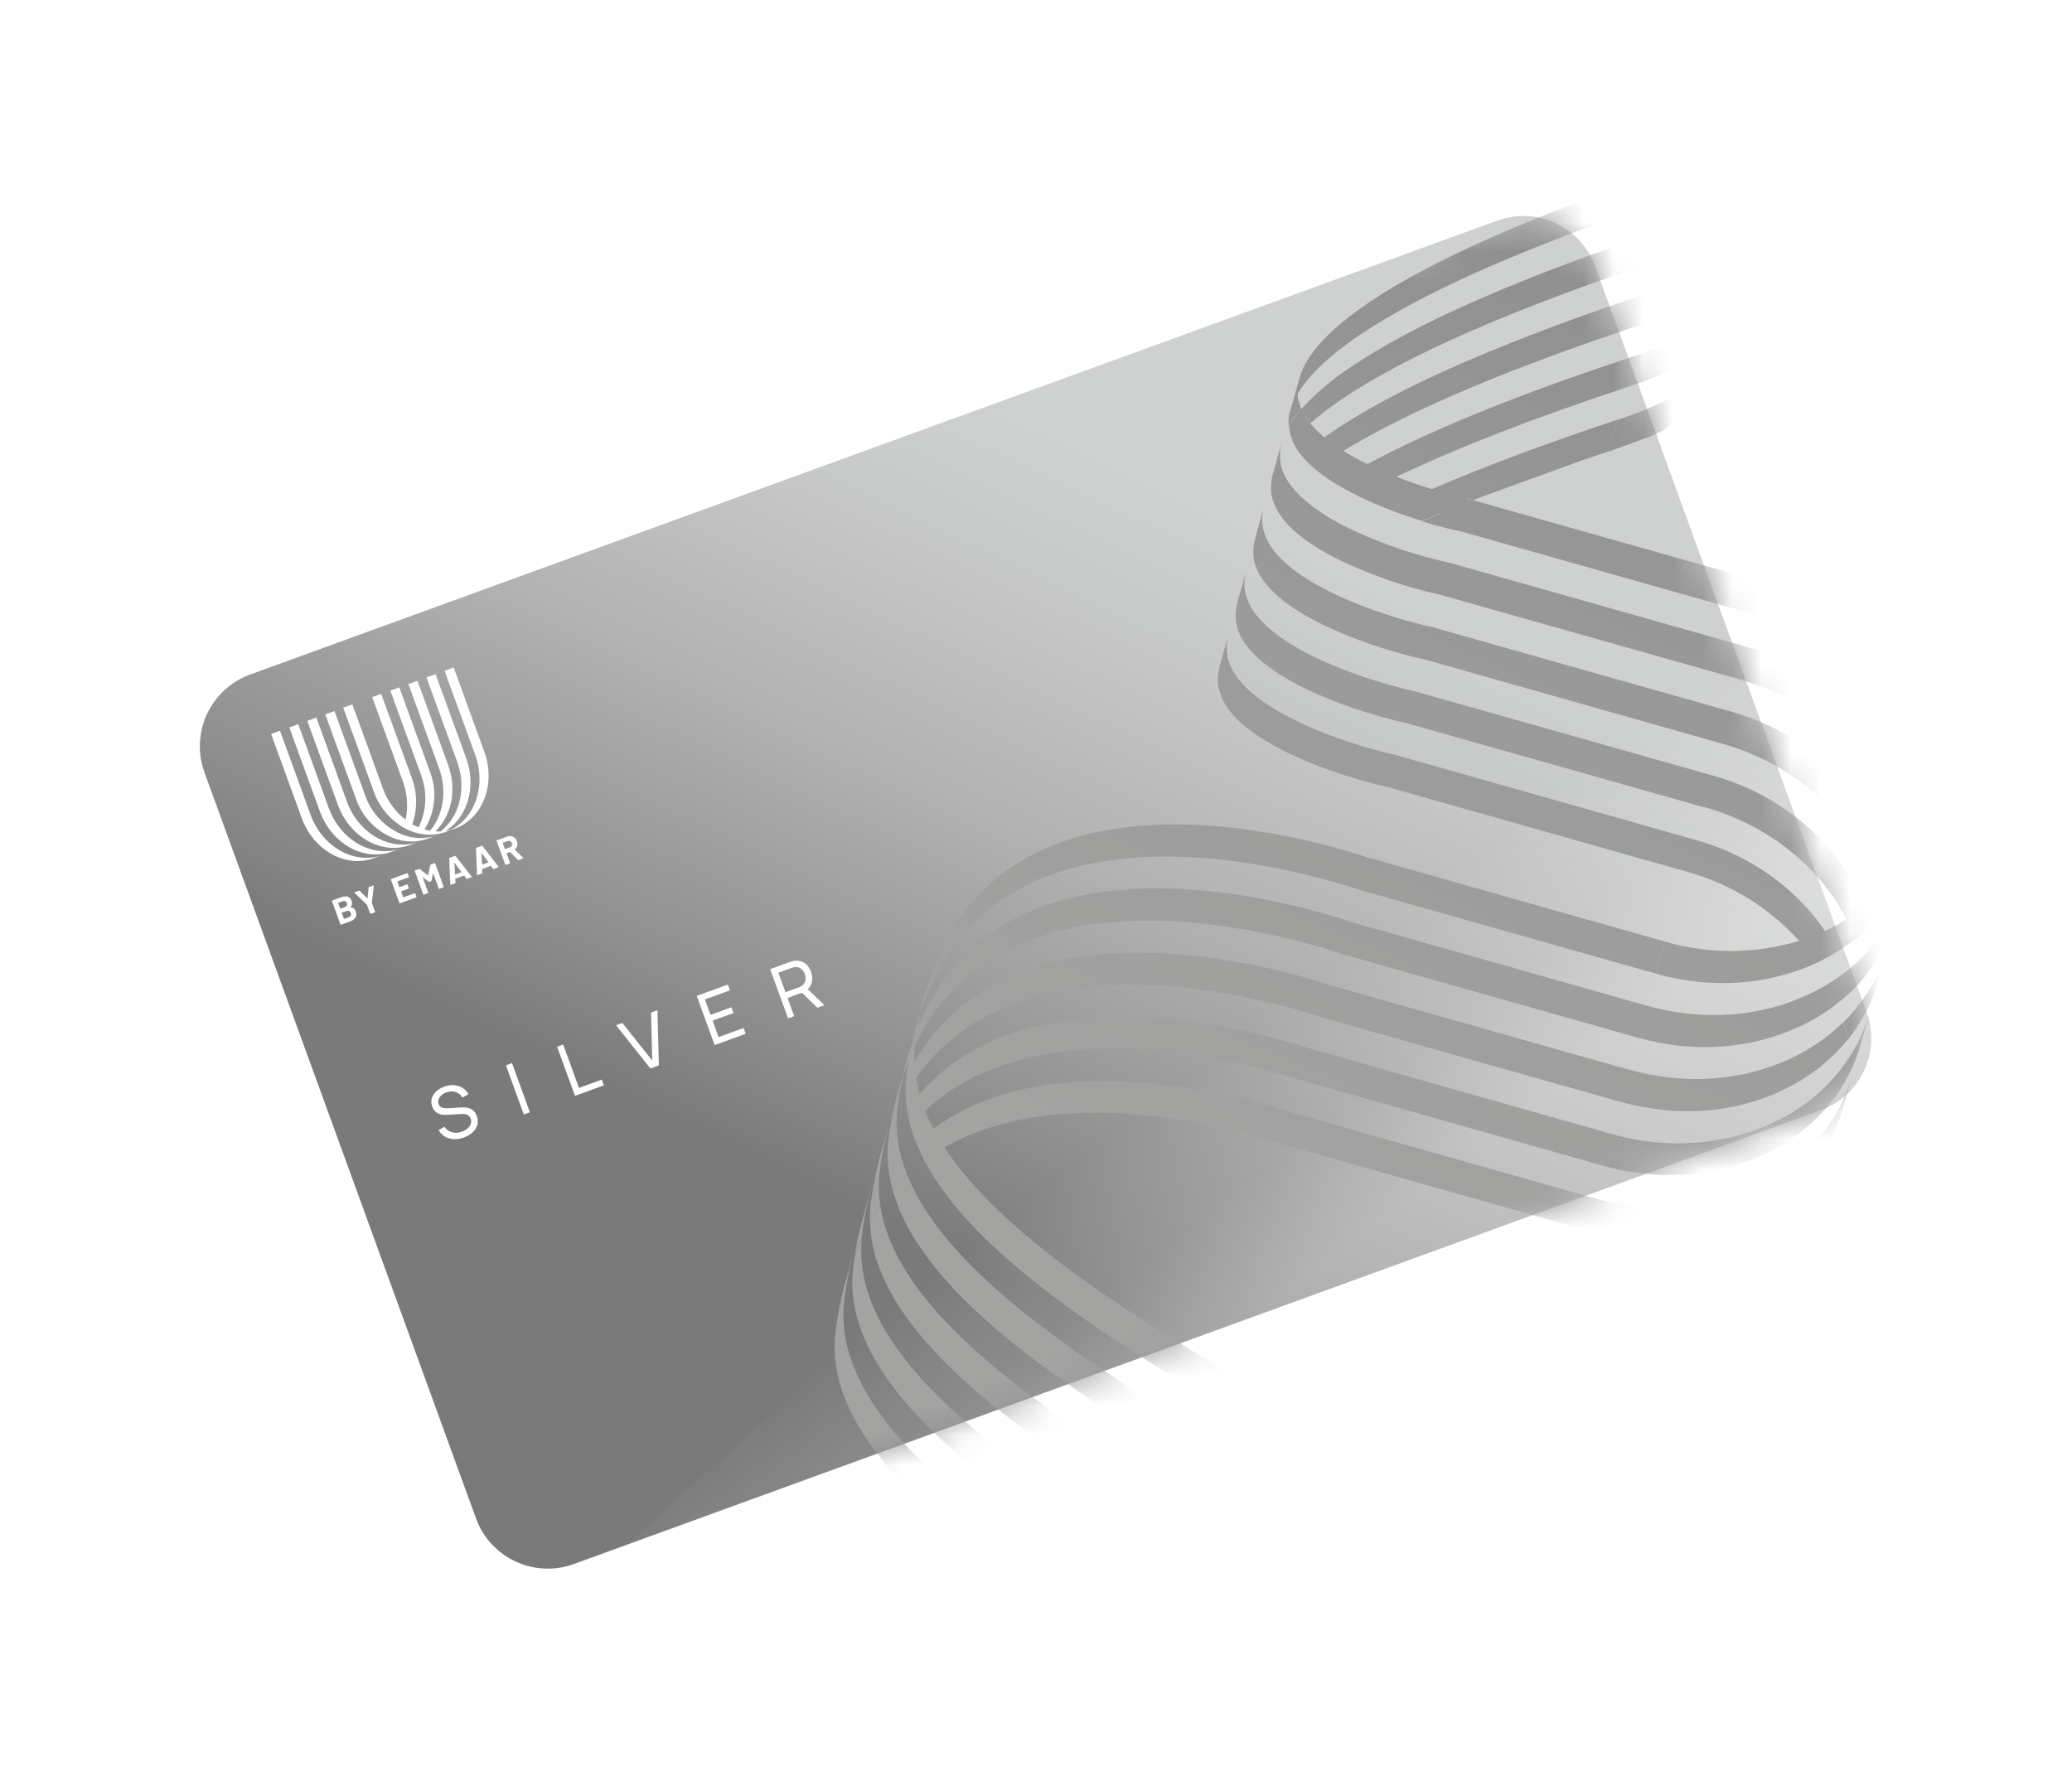 <svg width="70" height="60" viewBox="0 0 70 60" fill="none" xmlns="http://www.w3.org/2000/svg">
<g filter="url(#filter0_d_5880_156736)">
<rect x="3.459" y="18.479" width="54.028" height="36" rx="4" transform="rotate(-20 3.459 18.479)" fill="white" shape-rendering="crispEdges"/>
<path d="M50.582 3.455L8.45 18.79C7.111 19.278 6.42 20.758 6.908 22.097L16.081 47.3C16.568 48.639 18.049 49.329 19.388 48.842L61.52 33.507C62.859 33.019 63.55 31.539 63.062 30.2L53.889 4.998C53.402 3.659 51.921 2.968 50.582 3.455Z" fill="url(#paint0_linear_5880_156736)"/>
<path opacity="0.64" d="M57.58 15.167L63.129 30.301C63.354 30.919 63.324 31.602 63.046 32.199C62.768 32.795 62.264 33.257 61.646 33.482L21.132 48.228" fill="url(#paint1_linear_5880_156736)"/>
<mask id="mask0_5880_156736" style="mask-type:luminance" maskUnits="userSpaceOnUse" x="6" y="3" width="58" height="47">
<path d="M50.581 3.461L8.449 18.796C7.11 19.284 6.42 20.764 6.907 22.103L16.08 47.305C16.567 48.644 18.048 49.335 19.387 48.847L61.519 33.512C62.858 33.025 63.548 31.544 63.061 30.206L53.888 5.003C53.401 3.664 51.92 2.974 50.581 3.461Z" fill="white"/>
</mask>
<g mask="url(#mask0_5880_156736)">
<path d="M65.606 -5.403C65.507 -5.224 65.4 -5.048 65.295 -4.874C65.445 -13.081 60.27 -23.303 49.589 -35.949L49.886 -37.02C56.785 -28.945 61.476 -21.631 63.83 -15.28C65.164 -11.683 65.757 -8.377 65.606 -5.403ZM64.312 0.708C64.362 0.539 64.42 0.365 64.469 0.189C64.509 0.035 64.545 -0.121 64.58 -0.277C64.534 -0.134 64.485 0.006 64.435 0.144C64.395 0.335 64.354 0.523 64.312 0.708ZM49.285 -34.853L49.016 -33.879L48.988 -33.78L49.121 -33.623L49.281 -33.435C49.335 -33.371 49.389 -33.308 49.443 -33.245C49.496 -33.181 49.548 -33.12 49.6 -33.058L49.759 -32.869C49.812 -32.807 49.864 -32.744 49.917 -32.681L50.072 -32.494C50.125 -32.432 50.177 -32.369 50.229 -32.306L50.385 -32.119C50.436 -32.056 50.488 -31.995 50.539 -31.933C50.589 -31.87 50.641 -31.807 50.693 -31.745C50.745 -31.683 50.795 -31.621 50.845 -31.56L50.996 -31.374C51.047 -31.312 51.098 -31.249 51.149 -31.187L51.297 -31.003C51.348 -30.941 51.398 -30.878 51.448 -30.817C51.498 -30.756 51.547 -30.694 51.597 -30.631L51.744 -30.448L51.893 -30.261C51.941 -30.2 51.99 -30.14 52.037 -30.08L52.184 -29.893L52.327 -29.713L52.472 -29.527C52.52 -29.467 52.568 -29.406 52.614 -29.346C52.661 -29.286 52.709 -29.224 52.757 -29.163C52.804 -29.102 52.851 -29.042 52.898 -28.981L53.036 -28.801C53.083 -28.739 53.131 -28.679 53.178 -28.617C53.225 -28.556 53.27 -28.498 53.315 -28.437C53.361 -28.376 53.408 -28.316 53.454 -28.255C53.5 -28.194 53.546 -28.135 53.591 -28.075L53.728 -27.894C53.773 -27.834 53.818 -27.774 53.861 -27.718L53.997 -27.537C54.041 -27.477 54.087 -27.417 54.13 -27.361C54.172 -27.305 54.218 -27.241 54.262 -27.186L54.393 -27.01C54.436 -26.949 54.48 -26.89 54.523 -26.833C54.566 -26.776 54.61 -26.714 54.652 -26.657C54.694 -26.599 54.739 -26.537 54.782 -26.48L54.91 -26.303L55.039 -26.126C55.081 -26.068 55.123 -26.008 55.166 -25.949C55.209 -25.89 55.251 -25.83 55.293 -25.771L55.418 -25.593L55.544 -25.416C55.586 -25.357 55.627 -25.297 55.669 -25.237C55.711 -25.177 55.751 -25.122 55.793 -25.059C55.835 -24.996 55.875 -24.94 55.917 -24.88L56.037 -24.707L56.16 -24.528C56.199 -24.471 56.239 -24.414 56.278 -24.356C56.317 -24.299 56.358 -24.239 56.399 -24.177C56.44 -24.114 56.478 -24.061 56.517 -24.004C56.556 -23.946 56.596 -23.887 56.637 -23.824C56.678 -23.76 56.714 -23.71 56.752 -23.653L56.871 -23.473C56.909 -23.415 56.947 -23.358 56.985 -23.302C57.022 -23.245 57.061 -23.187 57.099 -23.13L57.212 -22.957L57.325 -22.785C57.361 -22.728 57.399 -22.672 57.436 -22.615C57.474 -22.558 57.511 -22.498 57.549 -22.439L57.656 -22.274L57.767 -22.099C57.803 -22.044 57.839 -21.988 57.873 -21.933C57.908 -21.877 57.945 -21.819 57.981 -21.762C58.018 -21.705 58.052 -21.65 58.087 -21.593C58.123 -21.537 58.158 -21.48 58.194 -21.424C58.23 -21.368 58.264 -21.312 58.298 -21.255C58.332 -21.198 58.368 -21.143 58.401 -21.087C58.435 -21.031 58.471 -20.975 58.505 -20.919C58.539 -20.863 58.573 -20.807 58.608 -20.752L58.709 -20.584C58.743 -20.528 58.776 -20.473 58.809 -20.417L58.91 -20.25C58.943 -20.194 58.976 -20.139 59.009 -20.082C59.042 -20.026 59.075 -19.972 59.107 -19.918L59.205 -19.749C59.237 -19.695 59.268 -19.64 59.3 -19.587C59.332 -19.533 59.365 -19.474 59.397 -19.417C59.43 -19.361 59.46 -19.309 59.491 -19.256L59.585 -19.09L59.678 -18.927C59.709 -18.872 59.739 -18.817 59.77 -18.761C59.802 -18.706 59.831 -18.654 59.861 -18.6C59.892 -18.546 59.922 -18.49 59.953 -18.435L60.042 -18.274L60.133 -18.105C60.161 -18.053 60.19 -18.002 60.218 -17.949C60.246 -17.897 60.278 -17.838 60.308 -17.782L60.392 -17.625L60.477 -17.464C60.506 -17.411 60.535 -17.356 60.562 -17.302C60.589 -17.249 60.618 -17.195 60.646 -17.142C60.675 -17.088 60.702 -17.036 60.729 -16.982L60.812 -16.819L60.895 -16.67C60.922 -16.616 60.949 -16.562 60.976 -16.508C61.004 -16.454 61.029 -16.404 61.055 -16.352C61.082 -16.301 61.108 -16.244 61.136 -16.189C61.164 -16.135 61.187 -16.087 61.211 -16.036L61.29 -15.874C61.315 -15.823 61.34 -15.771 61.365 -15.72C61.39 -15.669 61.416 -15.614 61.441 -15.561L61.514 -15.405C61.54 -15.352 61.564 -15.3 61.589 -15.246L61.661 -15.093C61.682 -15.037 61.711 -14.984 61.736 -14.931L61.804 -14.782C61.829 -14.728 61.852 -14.674 61.877 -14.62C61.902 -14.567 61.92 -14.524 61.944 -14.471C61.967 -14.418 61.992 -14.364 62.015 -14.309C62.038 -14.255 62.058 -14.213 62.079 -14.163C62.101 -14.113 62.127 -14.054 62.15 -13.999L62.212 -13.856L62.281 -13.694C62.299 -13.645 62.322 -13.597 62.341 -13.55C62.361 -13.504 62.382 -13.44 62.41 -13.387L62.468 -13.245C62.487 -13.192 62.507 -13.14 62.526 -13.086L62.586 -12.94C62.606 -12.884 62.626 -12.829 62.647 -12.772C62.667 -12.716 62.68 -12.681 62.697 -12.636C62.721 -12.57 62.745 -12.503 62.768 -12.439C62.781 -12.404 62.793 -12.37 62.804 -12.34L62.912 -12.043C63.976 -9.172 64.569 -6.485 64.689 -4.004C64.785 -4.137 64.879 -4.272 64.97 -4.407C64.875 -12.514 59.696 -22.537 49.285 -34.853ZM64.432 -17.444C62.078 -23.795 57.387 -31.109 50.487 -39.184L50.191 -38.113L50.187 -38.1C57.086 -30.026 61.777 -22.712 64.132 -16.36C65.556 -12.517 66.134 -9.014 65.868 -5.888C65.951 -6.053 66.032 -6.22 66.109 -6.389C66.503 -9.662 65.943 -13.368 64.432 -17.444ZM66.109 -5.768C66.127 -5.825 66.146 -5.881 66.159 -5.937C66.195 -6.062 66.231 -6.186 66.266 -6.311C66.313 -6.489 66.358 -6.671 66.404 -6.854C66.347 -6.68 66.288 -6.505 66.226 -6.332C66.19 -6.144 66.149 -5.956 66.105 -5.77L66.109 -5.768ZM65.031 -19.614C62.677 -25.965 57.982 -33.277 51.088 -41.354L50.791 -40.283L50.786 -40.27C57.686 -32.195 62.38 -24.883 64.731 -18.53C66.333 -14.208 66.867 -10.305 66.326 -6.895C66.396 -7.07 66.463 -7.244 66.528 -7.416C67.224 -10.958 66.723 -15.052 65.031 -19.614ZM51.392 -42.448L51.389 -42.435C58.287 -34.36 62.978 -27.046 65.332 -20.695C67.113 -15.89 67.574 -11.604 66.707 -7.936C66.725 -7.994 66.744 -8.05 66.757 -8.106C66.794 -8.231 66.829 -8.356 66.863 -8.48C67.912 -12.265 67.498 -16.739 65.627 -21.787L65.519 -22.083C65.507 -22.116 65.494 -22.151 65.483 -22.182C65.459 -22.248 65.435 -22.314 65.411 -22.379C65.395 -22.424 65.378 -22.47 65.362 -22.515C65.345 -22.561 65.321 -22.627 65.3 -22.683C65.28 -22.74 65.265 -22.782 65.242 -22.83L65.178 -22.986L65.12 -23.128C65.1 -23.183 65.08 -23.238 65.052 -23.291C65.023 -23.343 65.011 -23.387 64.991 -23.434L64.922 -23.597C64.905 -23.645 64.88 -23.694 64.861 -23.74C64.842 -23.787 64.814 -23.849 64.79 -23.904C64.767 -23.96 64.747 -24.001 64.725 -24.05C64.703 -24.099 64.677 -24.159 64.653 -24.213C64.629 -24.267 64.611 -24.309 64.587 -24.362C64.563 -24.415 64.539 -24.469 64.513 -24.523L64.446 -24.671C64.426 -24.727 64.397 -24.78 64.371 -24.834C64.346 -24.887 64.323 -24.936 64.3 -24.988L64.225 -25.147C64.201 -25.199 64.175 -25.25 64.151 -25.301C64.126 -25.353 64.1 -25.407 64.075 -25.46C64.05 -25.514 64.025 -25.564 64 -25.615C63.974 -25.666 63.948 -25.723 63.922 -25.776L63.846 -25.931C63.818 -25.984 63.792 -26.039 63.765 -26.094C63.738 -26.149 63.713 -26.197 63.686 -26.248C63.66 -26.3 63.632 -26.357 63.605 -26.411C63.577 -26.465 63.551 -26.516 63.525 -26.568C63.5 -26.62 63.469 -26.676 63.441 -26.731C63.414 -26.786 63.386 -26.837 63.359 -26.891C63.331 -26.945 63.303 -26.998 63.275 -27.051C63.246 -27.105 63.218 -27.16 63.19 -27.213L63.105 -27.373L63.021 -27.531C62.991 -27.586 62.961 -27.642 62.931 -27.698C62.9 -27.754 62.874 -27.802 62.846 -27.854L62.755 -28.022L62.666 -28.183C62.635 -28.238 62.605 -28.293 62.575 -28.348C62.544 -28.403 62.514 -28.457 62.483 -28.51C62.452 -28.564 62.421 -28.621 62.39 -28.676L62.298 -28.838L62.203 -29.005C62.173 -29.058 62.141 -29.113 62.11 -29.166C62.079 -29.22 62.046 -29.278 62.013 -29.335C61.98 -29.391 61.95 -29.444 61.918 -29.497L61.82 -29.666C61.787 -29.721 61.754 -29.776 61.721 -29.831C61.689 -29.887 61.655 -29.943 61.622 -29.999C61.59 -30.055 61.555 -30.11 61.522 -30.166L61.421 -30.333L61.32 -30.501C61.286 -30.556 61.252 -30.612 61.218 -30.668C61.183 -30.724 61.149 -30.779 61.115 -30.835C61.082 -30.891 61.046 -30.948 61.011 -31.005L60.907 -31.172C60.872 -31.229 60.837 -31.285 60.8 -31.343C60.764 -31.4 60.73 -31.455 60.694 -31.511C60.658 -31.567 60.622 -31.625 60.586 -31.681C60.55 -31.737 60.516 -31.793 60.481 -31.848C60.446 -31.904 60.406 -31.964 60.369 -32.022L60.262 -32.188C60.225 -32.246 60.187 -32.305 60.149 -32.364C60.111 -32.422 60.075 -32.478 60.037 -32.535C60 -32.591 59.963 -32.648 59.925 -32.706L59.811 -32.879C59.774 -32.936 59.736 -32.993 59.697 -33.05C59.659 -33.108 59.623 -33.164 59.584 -33.221C59.546 -33.277 59.507 -33.338 59.466 -33.401C59.425 -33.465 59.389 -33.514 59.352 -33.57C59.315 -33.626 59.272 -33.688 59.23 -33.75L59.115 -33.92L58.993 -34.099C58.954 -34.157 58.914 -34.215 58.874 -34.272L58.752 -34.451L58.632 -34.623C58.59 -34.683 58.549 -34.742 58.508 -34.802C58.466 -34.861 58.426 -34.919 58.383 -34.98C58.341 -35.042 58.301 -35.098 58.259 -35.159C58.217 -35.219 58.176 -35.275 58.133 -35.336L58.008 -35.514C57.965 -35.573 57.924 -35.632 57.88 -35.692C57.837 -35.752 57.795 -35.812 57.753 -35.869L57.625 -36.046L57.497 -36.223C57.454 -36.283 57.41 -36.342 57.368 -36.4L57.238 -36.576C57.194 -36.635 57.151 -36.695 57.107 -36.753L56.976 -36.928C56.932 -36.987 56.888 -37.047 56.844 -37.104C56.8 -37.161 56.754 -37.225 56.71 -37.286C56.665 -37.347 56.62 -37.405 56.577 -37.461L56.441 -37.641L56.304 -37.822C56.259 -37.882 56.214 -37.943 56.167 -38.003C56.12 -38.063 56.075 -38.123 56.03 -38.183C55.984 -38.244 55.937 -38.305 55.891 -38.365L55.752 -38.545L55.611 -38.729C55.564 -38.789 55.517 -38.849 55.47 -38.909C55.424 -38.969 55.375 -39.032 55.327 -39.094C55.279 -39.156 55.233 -39.214 55.185 -39.274L55.041 -39.46L54.885 -39.636C54.835 -39.698 54.787 -39.761 54.737 -39.822C54.688 -39.884 54.642 -39.943 54.594 -40.003L54.444 -40.191C54.396 -40.252 54.347 -40.312 54.299 -40.373L54.148 -40.56L53.999 -40.745L53.849 -40.931L53.697 -41.116L53.546 -41.302L53.395 -41.487L53.239 -41.676C53.188 -41.737 53.138 -41.798 53.087 -41.859C53.036 -41.92 52.983 -41.986 52.929 -42.05L52.776 -42.234L52.617 -42.425C52.566 -42.487 52.513 -42.547 52.462 -42.609C52.41 -42.67 52.355 -42.737 52.3 -42.801L52.146 -42.985L51.981 -43.179L51.824 -43.363L51.689 -43.522L51.392 -42.448ZM62.477 3.064C61.551 4.197 60.467 5.191 59.258 6.016C57.238 7.404 55.488 7.947 55.23 8.021L54.933 9.092C55.725 8.852 62.032 6.732 64.428 0.149C64.463 -0.03 64.495 -0.211 64.522 -0.395C64.014 0.851 63.325 2.017 62.477 3.063L62.477 3.064ZM64.689 -0.811C64.654 -0.631 64.616 -0.451 64.576 -0.273C64.644 -0.479 64.709 -0.689 64.77 -0.902C64.807 -1.05 64.843 -1.199 64.877 -1.349C64.817 -1.17 64.754 -0.992 64.689 -0.814L64.689 -0.811ZM64.876 -1.349C64.843 -1.2 64.807 -1.051 64.769 -0.903L65.065 -1.974C65.031 -1.85 64.996 -1.725 64.959 -1.6C64.931 -1.521 64.904 -1.436 64.877 -1.352L64.876 -1.349ZM64.525 -0.396C64.497 -0.214 64.466 -0.031 64.431 0.148C64.481 0.01 64.529 -0.13 64.576 -0.273C64.616 -0.452 64.653 -0.632 64.689 -0.811C64.636 -0.675 64.582 -0.536 64.526 -0.399L64.525 -0.396ZM54.637 10.186L54.34 11.259L54.383 11.244L55.18 10.954L55.238 10.933L55.296 10.911L55.356 10.889L55.418 10.867L55.483 10.844L55.547 10.82L55.615 10.795L55.681 10.771L55.753 10.745L55.821 10.715L55.894 10.682L55.964 10.649L56.039 10.613L56.111 10.579L56.188 10.542L56.264 10.506L56.336 10.444L56.412 10.406L56.496 10.363L56.573 10.323L56.658 10.278L56.737 10.237L56.831 10.187L56.911 10.143L57.005 10.093L57.087 10.047L57.179 9.995L57.261 9.948L57.358 9.891L57.439 9.843C57.473 9.824 57.505 9.803 57.538 9.783L57.621 9.734L57.724 9.67L57.804 9.619C57.841 9.597 57.878 9.573 57.914 9.549L57.992 9.501L58.114 9.419L58.179 9.377C58.242 9.335 58.306 9.292 58.369 9.248C59.575 8.424 60.655 7.431 61.577 6.299C62.697 4.917 63.54 3.332 64.059 1.631C64.096 1.506 64.131 1.381 64.165 1.257C64.216 1.074 64.261 0.887 64.306 0.702C62.072 7.691 55.443 9.938 54.637 10.186ZM64.168 1.264L64.465 0.19C64.417 0.366 64.367 0.537 64.308 0.709C64.268 0.894 64.224 1.079 64.168 1.264ZM64.866 -1.97C64.843 -1.774 64.817 -1.578 64.787 -1.382C64.859 -1.557 64.928 -1.731 64.994 -1.905C65.031 -2.093 65.063 -2.284 65.093 -2.475C65.02 -2.306 64.945 -2.138 64.866 -1.97ZM63.077 0.895C62.153 2.027 61.07 3.021 59.862 3.845C57.841 5.234 56.091 5.777 55.88 5.841L55.58 6.924C55.793 6.861 57.542 6.321 59.562 4.929C60.77 4.105 61.854 3.111 62.779 1.977C63.512 1.073 64.127 0.08 64.611 -0.979C64.635 -1.172 64.653 -1.366 64.671 -1.56C64.228 -0.688 63.694 0.135 63.077 0.895ZM65.322 -3.08C65.285 -2.892 65.243 -2.704 65.199 -2.518C65.218 -2.575 65.236 -2.631 65.25 -2.687C65.287 -2.812 65.322 -2.937 65.357 -3.061C65.406 -3.241 65.452 -3.423 65.495 -3.605C65.448 -3.429 65.389 -3.253 65.326 -3.081L65.322 -3.08ZM65.093 -2.474C65.063 -2.283 65.031 -2.092 64.995 -1.904C65.07 -2.105 65.14 -2.31 65.206 -2.515C65.25 -2.701 65.293 -2.889 65.328 -3.076C65.252 -2.879 65.174 -2.678 65.093 -2.474ZM64.669 -1.556C64.652 -1.36 64.633 -1.166 64.609 -0.975C64.672 -1.11 64.735 -1.244 64.787 -1.382C64.818 -1.575 64.844 -1.771 64.866 -1.97C64.802 -1.833 64.736 -1.695 64.668 -1.561L64.669 -1.556ZM65.506 -3.599C65.463 -3.416 65.417 -3.235 65.368 -3.055L65.669 -4.139C65.633 -4.014 65.598 -3.889 65.561 -3.764C65.541 -3.717 65.519 -3.659 65.504 -3.603L65.506 -3.599ZM65.504 -4.218C65.48 -4.022 65.453 -3.828 65.423 -3.638C65.492 -3.812 65.559 -3.985 65.624 -4.158C65.66 -4.345 65.693 -4.533 65.723 -4.721C65.656 -4.556 65.584 -4.39 65.507 -4.224L65.504 -4.218ZM63.672 -1.264C62.747 -0.131 61.663 0.863 60.454 1.687C58.433 3.076 56.684 3.619 56.472 3.682L56.172 4.766C56.385 4.703 58.135 4.163 60.154 2.77C61.363 1.947 62.447 0.953 63.371 -0.181C63.871 -0.797 64.316 -1.455 64.702 -2.148C64.713 -2.348 64.719 -2.55 64.722 -2.753C64.407 -2.237 64.058 -1.743 63.678 -1.272L63.672 -1.264ZM65.921 -5.24C65.884 -5.052 65.843 -4.865 65.798 -4.679C65.817 -4.736 65.836 -4.792 65.849 -4.847C65.886 -4.973 65.921 -5.097 65.957 -5.222C66.004 -5.4 66.049 -5.582 66.094 -5.765C66.045 -5.594 65.989 -5.421 65.927 -5.248L65.921 -5.24ZM64.968 -3.167C64.958 -2.965 64.944 -2.764 64.927 -2.565C65.012 -2.73 65.094 -2.896 65.172 -3.064C65.195 -3.262 65.216 -3.459 65.233 -3.659C65.147 -3.493 65.059 -3.329 64.968 -3.167ZM65.236 -3.66C65.219 -3.46 65.198 -3.263 65.175 -3.065C65.264 -3.256 65.348 -3.45 65.428 -3.645C65.459 -3.836 65.486 -4.029 65.51 -4.225C65.42 -4.034 65.328 -3.845 65.233 -3.659L65.236 -3.66ZM64.728 -2.76C64.724 -2.558 64.718 -2.356 64.707 -2.156C64.782 -2.295 64.856 -2.427 64.926 -2.564C64.943 -2.764 64.957 -2.965 64.967 -3.166C64.891 -3.03 64.811 -2.895 64.728 -2.76ZM65.724 -4.727C65.694 -4.538 65.662 -4.35 65.626 -4.164C65.688 -4.337 65.748 -4.512 65.804 -4.687C65.86 -4.861 65.891 -5.061 65.926 -5.248C65.864 -5.069 65.797 -4.896 65.725 -4.727L65.724 -4.727ZM66.104 -5.77C66.059 -5.587 66.014 -5.402 65.966 -5.227L66.266 -6.31C66.231 -6.185 66.196 -6.061 66.16 -5.936C66.142 -5.883 66.123 -5.827 66.105 -5.77L66.104 -5.77ZM64.278 -3.441C63.353 -2.308 62.269 -1.313 61.061 -0.489L60.87 -0.36L60.808 -0.319L60.681 -0.236L60.61 -0.19L60.495 -0.117L60.417 -0.069L60.312 -0.004L60.23 0.047L60.131 0.106L60.049 0.153L59.952 0.21L59.872 0.256L59.779 0.309L59.699 0.354L59.605 0.406L59.521 0.449L59.432 0.497L59.354 0.538L59.268 0.583L59.19 0.623L59.106 0.666L59.032 0.703L58.95 0.743L58.876 0.78L58.798 0.817L58.726 0.851L58.65 0.887L58.581 0.918L58.507 0.952L58.439 0.977L58.368 1.008L58.304 1.037L58.235 1.062L58.172 1.085L58.106 1.109L58.045 1.131L57.984 1.153L57.926 1.175L57.868 1.196L57.813 1.216L57.759 1.235L57.068 1.487L56.766 2.573C56.979 2.51 58.729 1.971 60.749 0.579C61.961 -0.239 63.049 -1.228 63.98 -2.356C64.247 -2.686 64.496 -3.025 64.728 -3.374C64.727 -3.582 64.72 -3.791 64.708 -4C64.569 -3.811 64.428 -3.624 64.279 -3.442L64.278 -3.441ZM66.107 -6.392C66.083 -6.196 66.056 -6.002 66.024 -5.81C66.094 -5.985 66.161 -6.159 66.226 -6.331C66.262 -6.518 66.295 -6.706 66.325 -6.895C66.257 -6.726 66.184 -6.558 66.108 -6.392L66.107 -6.392ZM64.991 -4.403C64.993 -4.193 64.993 -3.986 64.993 -3.781C65.091 -3.938 65.186 -4.098 65.278 -4.26C65.288 -4.464 65.296 -4.669 65.299 -4.875C65.198 -4.716 65.095 -4.558 64.991 -4.403ZM65.606 -5.403C65.597 -5.203 65.583 -5.004 65.567 -4.806C65.65 -4.971 65.73 -5.138 65.807 -5.307C65.831 -5.5 65.85 -5.696 65.867 -5.888C65.783 -5.727 65.697 -5.564 65.606 -5.403ZM66.528 -7.416C66.49 -7.227 66.449 -7.04 66.405 -6.854C66.423 -6.911 66.442 -6.967 66.456 -7.022C66.492 -7.147 66.527 -7.272 66.562 -7.396C66.609 -7.575 66.654 -7.758 66.699 -7.941C66.65 -7.764 66.59 -7.589 66.528 -7.416ZM65.3 -4.876C65.296 -4.67 65.289 -4.465 65.279 -4.261C65.381 -4.441 65.481 -4.625 65.572 -4.808C65.588 -5.005 65.602 -5.204 65.611 -5.405C65.508 -5.224 65.403 -5.047 65.3 -4.876ZM64.714 -4.002C64.723 -3.789 64.727 -3.58 64.728 -3.374C64.817 -3.508 64.904 -3.643 64.989 -3.779C64.992 -3.985 64.991 -4.192 64.986 -4.401C64.899 -4.268 64.805 -4.133 64.709 -4.001L64.714 -4.002ZM65.868 -5.888C65.851 -5.693 65.832 -5.498 65.807 -5.306C65.883 -5.473 65.956 -5.64 66.025 -5.81C66.056 -6.002 66.084 -6.196 66.108 -6.391C66.031 -6.223 65.951 -6.055 65.868 -5.888ZM66.327 -6.892C66.298 -6.703 66.265 -6.515 66.228 -6.329C66.291 -6.501 66.35 -6.676 66.406 -6.851C66.462 -7.026 66.494 -7.225 66.529 -7.413C66.465 -7.24 66.397 -7.067 66.326 -6.895L66.327 -6.892ZM66.707 -7.936C66.662 -7.752 66.617 -7.567 66.57 -7.391L66.87 -8.477C66.836 -8.353 66.801 -8.228 66.763 -8.103C66.743 -8.052 66.724 -7.995 66.706 -7.938L66.707 -7.936ZM46.255 11.717L46.313 11.744L46.369 11.771L46.426 11.798L46.484 11.824L46.542 11.85L46.599 11.876L46.656 11.901L46.715 11.925L46.773 11.95L46.83 11.975L46.891 12L46.946 12.024L47.006 12.047L47.063 12.071L47.121 12.094L47.169 12.113C49.209 11.137 51.808 10.126 54.941 9.091L55.239 8.021C53.417 8.629 49.338 9.992 46.188 11.684L46.199 11.689L46.255 11.717ZM48.37 12.526L48.417 12.541L48.47 12.556L48.521 12.572L48.574 12.586L48.624 12.602L48.674 12.616L48.724 12.63L48.772 12.644L48.822 12.658L48.871 12.672L48.918 12.684L48.966 12.697L49.012 12.709L49.058 12.721L49.103 12.733L49.147 12.743L49.192 12.755L49.234 12.766L49.277 12.776L49.317 12.786L49.359 12.796L49.397 12.805L49.438 12.814L49.476 12.823L49.514 12.832L49.55 12.839L49.594 12.849L49.773 12.896L49.881 12.857L50.077 12.78L50.274 12.708L50.472 12.636L50.669 12.564L50.875 12.489L51.072 12.418L51.279 12.342L52.118 12.037L52.337 11.957L52.55 11.88L52.769 11.8L52.987 11.72L53.21 11.639L53.432 11.558L53.664 11.481L53.888 11.405L54.124 11.326L54.337 11.255L54.635 10.182C52.228 10.984 50.134 11.766 48.37 12.526ZM49.55 12.839L49.578 12.846L49.537 12.994L49.557 12.987L49.594 12.85L49.55 12.839ZM44.785 10.809C44.799 10.821 44.813 10.833 44.828 10.844L44.871 10.879L44.916 10.914L44.96 10.946L45.007 10.981L45.053 11.015L45.1 11.048L45.148 11.082L45.197 11.114L45.246 11.147L45.294 11.18L45.345 11.211L45.383 11.235C47.604 9.875 51.017 8.431 55.545 6.936L55.549 6.923L55.845 5.852C50.861 7.498 47.228 9.082 45.048 10.565C44.944 10.636 44.842 10.707 44.743 10.777L44.785 10.809ZM44.013 9.889C44.019 9.905 44.024 9.921 44.035 9.934L44.055 9.971C44.061 9.987 44.071 10.001 44.08 10.016C44.089 10.03 44.095 10.04 44.102 10.052C44.11 10.064 44.12 10.082 44.129 10.095C44.139 10.108 44.147 10.121 44.154 10.134C44.163 10.147 44.172 10.161 44.182 10.174C44.193 10.187 44.201 10.2 44.21 10.212C44.219 10.225 44.23 10.24 44.239 10.253L44.27 10.29L44.272 10.298C44.614 10.003 44.974 9.728 45.349 9.477C47.53 7.998 51.163 6.414 56.146 4.764L56.15 4.751L56.447 3.68C51.462 5.327 47.829 6.911 45.649 8.393C45.033 8.792 44.47 9.268 43.973 9.808L43.99 9.854C43.991 9.868 43.997 9.88 44.003 9.893L44.013 9.889ZM45.952 7.309C48.132 5.831 51.77 4.245 56.749 2.596L56.752 2.584L57.049 1.51L56.827 1.585L56.6 1.659L56.366 1.739L56.144 1.814L55.918 1.896L55.699 1.976L55.476 2.058L55.261 2.135L55.04 2.216L54.831 2.292L53.573 2.75L53.37 2.824L53.173 2.896L52.975 2.968L52.778 3.04L52.58 3.111L52.395 3.184L52.2 3.262L52.02 3.335L51.83 3.411L51.652 3.484L51.468 3.56L51.292 3.633L51.113 3.708L50.941 3.781L50.767 3.856L50.598 3.929L50.426 4.005L50.265 4.076L50.094 4.153L49.938 4.223L49.773 4.299L49.62 4.369L49.456 4.447L49.305 4.518L49.151 4.592L49.004 4.664L48.858 4.736L48.711 4.808L48.568 4.88L48.426 4.952L48.286 5.025L48.15 5.096L48.013 5.17L47.881 5.24L47.74 5.317L47.622 5.382L47.48 5.462L47.371 5.524L47.235 5.603L47.128 5.665L46.996 5.745L46.893 5.807L46.752 5.894L46.668 5.947L46.505 6.051L46.45 6.086C46.379 6.132 46.31 6.179 46.241 6.225C44.904 7.131 44.12 7.984 43.903 8.769C43.854 8.942 43.834 9.122 43.843 9.301C44.211 8.676 44.91 8.013 45.942 7.313L45.952 7.309ZM47.789 19.353L47.491 20.424L57.59 23.28L57.887 22.209L47.789 19.353ZM47.188 21.519L46.89 22.593L56.989 25.45L57.286 24.377L47.188 21.519ZM48.389 17.187L48.089 18.269L58.187 21.126L58.488 20.043L48.389 17.187ZM48.989 15.019L48.689 16.102L58.788 18.958L59.088 17.875L48.989 15.019ZM49.552 12.986L49.289 13.935L59.388 16.791L59.689 15.705L49.771 12.901L49.692 12.93L49.552 12.986ZM49.552 12.986L49.694 12.935L49.773 12.906L49.593 12.86L49.552 12.986ZM47.494 20.424L47.791 19.353C46.506 19.078 43.551 18.171 42.457 16.797C42.247 16.981 42.049 17.179 41.864 17.389C42.567 19.034 46.066 20.119 47.494 20.425L47.494 20.424ZM42.056 15.933C42.05 15.888 42.046 15.843 42.044 15.796C41.942 15.968 41.862 16.151 41.808 16.343C41.758 16.517 41.737 16.698 41.748 16.879C41.869 16.677 42.009 16.487 42.165 16.31C42.112 16.19 42.075 16.064 42.055 15.934L42.056 15.933ZM42.105 15.272L41.808 16.343C41.862 16.151 41.942 15.968 42.044 15.796C42.035 15.62 42.054 15.444 42.101 15.274L42.105 15.272ZM42.165 16.31C42.009 16.487 41.869 16.677 41.748 16.879C41.751 16.921 41.755 16.962 41.761 17.003C41.778 17.136 41.812 17.265 41.864 17.389C42.048 17.18 42.245 16.985 42.455 16.802C42.336 16.653 42.238 16.488 42.163 16.312L42.165 16.31ZM46.215 22.427L46.263 22.439L46.309 22.452L46.358 22.465L46.399 22.475L46.446 22.487L46.488 22.497L46.534 22.509C46.547 22.512 46.56 22.515 46.573 22.519L46.617 22.529L46.656 22.538L46.697 22.548L46.735 22.556L46.775 22.567L46.811 22.573L46.85 22.582C46.858 22.584 46.867 22.587 46.906 22.594L47.203 21.52C45.658 21.188 41.725 19.957 41.456 18.099C41.45 18.055 41.446 18.009 41.444 17.964C41.341 18.136 41.261 18.32 41.206 18.513C41.144 18.727 41.128 18.952 41.159 19.173C41.163 19.202 41.167 19.23 41.174 19.259L41.183 19.286C41.19 19.305 41.192 19.325 41.198 19.344C41.204 19.363 41.206 19.367 41.21 19.378L41.228 19.427L41.258 19.51C41.263 19.523 41.267 19.535 41.272 19.548L41.289 19.595C41.293 19.607 41.298 19.62 41.303 19.633C41.307 19.645 41.314 19.664 41.325 19.678L41.345 19.715C41.351 19.73 41.361 19.744 41.37 19.759C41.379 19.774 41.385 19.784 41.393 19.797L41.419 19.84C41.423 19.854 41.435 19.865 41.444 19.878C41.453 19.89 41.462 19.906 41.472 19.919L41.498 19.955C41.509 19.969 41.519 19.983 41.529 19.997C41.54 20.012 41.549 20.021 41.558 20.033L41.591 20.075L41.622 20.11C41.633 20.123 41.644 20.137 41.657 20.15C41.669 20.164 41.678 20.174 41.689 20.187C41.7 20.199 41.713 20.213 41.726 20.226C41.738 20.239 41.749 20.25 41.761 20.261C41.773 20.273 41.785 20.287 41.798 20.3C41.812 20.313 41.823 20.324 41.835 20.335C41.847 20.346 41.861 20.36 41.874 20.373L41.911 20.408C41.926 20.42 41.94 20.433 41.953 20.446L41.993 20.48C42.007 20.492 42.022 20.504 42.036 20.517C42.051 20.529 42.064 20.54 42.078 20.552L42.121 20.587L42.165 20.621L42.21 20.656C42.224 20.667 42.239 20.678 42.254 20.689L42.301 20.724L42.346 20.756C42.362 20.768 42.378 20.78 42.394 20.791L42.441 20.823C42.457 20.834 42.474 20.846 42.491 20.857C42.508 20.867 42.522 20.879 42.538 20.889C42.554 20.898 42.572 20.911 42.588 20.922L42.638 20.953L42.69 20.985C42.706 20.996 42.722 21.006 42.739 21.016L42.792 21.049L42.843 21.078C42.861 21.09 42.879 21.1 42.897 21.11L42.949 21.141L43.002 21.172L43.056 21.2L43.11 21.231L43.164 21.259L43.22 21.289L43.273 21.317L43.331 21.346C43.348 21.355 43.366 21.365 43.383 21.373L43.442 21.403L43.497 21.429L43.555 21.458L43.611 21.484L43.67 21.511L43.724 21.537L43.784 21.565L43.84 21.59L43.899 21.616C43.918 21.625 43.937 21.633 43.956 21.641L44.015 21.666L44.072 21.692L44.13 21.716L44.189 21.739L44.247 21.764L44.305 21.788L44.363 21.811L44.421 21.834L44.479 21.858L44.536 21.879L44.595 21.902L44.652 21.923L44.711 21.945L44.769 21.967L44.826 21.987L44.884 22.009L44.941 22.029L44.997 22.048L45.055 22.069L45.11 22.088L45.167 22.107L45.224 22.127L45.279 22.145L45.334 22.163L45.39 22.181L45.444 22.199L45.499 22.216L45.553 22.233L45.606 22.25L45.66 22.267L45.712 22.282L45.764 22.298L45.817 22.313L45.867 22.329L45.92 22.343L45.971 22.359L46.02 22.373L46.071 22.387L46.118 22.4L46.168 22.414L46.215 22.427ZM41.503 17.439L41.206 18.513C41.261 18.32 41.341 18.136 41.444 17.964C41.435 17.788 41.454 17.611 41.502 17.441L41.503 17.439ZM42.657 13.766C42.651 13.722 42.648 13.68 42.644 13.636C42.541 13.809 42.46 13.995 42.405 14.189C42.353 14.367 42.333 14.554 42.346 14.739C42.469 14.532 42.611 14.336 42.77 14.155C42.715 14.032 42.677 13.901 42.655 13.768L42.657 13.766ZM42.762 15.72C42.992 15.524 43.248 15.319 43.533 15.112C43.359 14.968 43.2 14.806 43.058 14.631C42.846 14.815 42.646 15.013 42.461 15.224C42.538 15.402 42.639 15.569 42.762 15.72ZM43.97 15.692L43.806 15.797L43.752 15.831L43.543 15.971C43.434 16.044 43.33 16.118 43.227 16.191C44.539 17.299 46.96 18.029 48.096 18.273L48.397 17.189C47.427 16.983 45.519 16.418 44.168 15.569L44.054 15.64L43.97 15.692ZM42.768 14.158C42.609 14.339 42.467 14.535 42.344 14.742C42.347 14.779 42.351 14.815 42.355 14.85C42.374 14.978 42.41 15.103 42.46 15.222C42.645 15.011 42.845 14.813 43.057 14.629C42.941 14.485 42.843 14.326 42.768 14.157L42.768 14.158ZM43.227 16.191C43.33 16.118 43.434 16.044 43.543 15.971L43.752 15.831L43.806 15.797L43.97 15.692L44.054 15.64L44.168 15.569C43.946 15.431 43.734 15.279 43.533 15.112C43.247 15.317 42.99 15.52 42.762 15.72C42.901 15.891 43.057 16.049 43.227 16.19L43.227 16.191ZM42.704 13.108L42.404 14.191C42.459 13.998 42.54 13.812 42.643 13.639C42.634 13.46 42.654 13.28 42.703 13.107L42.704 13.108ZM43.827 14.024C44.031 14.194 44.248 14.35 44.474 14.49C44.817 14.28 45.188 14.069 45.585 13.855C45.303 13.719 45.029 13.568 44.763 13.402C44.544 13.537 44.337 13.67 44.141 13.803C44.034 13.875 43.93 13.952 43.826 14.023L43.827 14.024ZM44.136 12.947C43.963 12.803 43.804 12.643 43.662 12.469C43.45 12.654 43.251 12.852 43.064 13.063C43.142 13.241 43.244 13.408 43.367 13.559C43.6 13.351 43.857 13.148 44.136 12.946L44.136 12.947ZM46.306 14.41L46.16 14.482L46.013 14.554L45.876 14.623L45.727 14.698L45.594 14.768L45.451 14.841L45.314 14.915L45.279 14.934C46.37 15.452 47.516 15.844 48.696 16.103L48.996 15.02C48.169 14.838 47.357 14.591 46.568 14.283L46.448 14.34L46.306 14.41ZM43.258 11.604C43.252 11.562 43.248 11.518 43.246 11.475C43.14 11.648 43.057 11.834 43 12.029C42.951 12.202 42.93 12.381 42.94 12.56C43.062 12.356 43.203 12.163 43.361 11.984C43.309 11.861 43.274 11.732 43.257 11.6L43.258 11.604ZM43.826 14.023C43.929 13.948 44.034 13.875 44.144 13.801C44.339 13.668 44.547 13.534 44.766 13.4C44.546 13.263 44.335 13.111 44.136 12.946C43.857 13.148 43.6 13.351 43.367 13.561C43.506 13.729 43.66 13.883 43.826 14.023ZM44.474 14.489C44.734 14.651 45.003 14.799 45.278 14.933L45.314 14.914L45.45 14.841L45.594 14.767L45.727 14.697L45.875 14.622L46.012 14.553L46.159 14.481L46.305 14.409L46.448 14.339L46.568 14.282C46.238 14.153 45.909 14.009 45.588 13.855C45.189 14.068 44.817 14.279 44.474 14.489ZM43.362 11.979C43.204 12.158 43.063 12.351 42.941 12.555C42.944 12.599 42.948 12.642 42.953 12.685C42.973 12.815 43.01 12.942 43.062 13.063C43.248 12.852 43.448 12.654 43.66 12.469C43.539 12.32 43.439 12.155 43.362 11.979ZM43.302 10.941L43.002 12.024C43.059 11.829 43.141 11.643 43.247 11.47C43.236 11.29 43.254 11.11 43.303 10.937L43.302 10.941ZM43.961 9.806C43.957 9.794 43.952 9.781 43.948 9.769L43.917 9.685L43.9 9.636C43.895 9.624 43.891 9.613 43.887 9.602L43.873 9.544C43.87 9.535 43.866 9.526 43.863 9.518C43.853 9.49 43.851 9.459 43.847 9.431C43.841 9.388 43.837 9.345 43.835 9.302C43.73 9.476 43.647 9.663 43.59 9.857C43.54 10.03 43.52 10.209 43.53 10.388C43.652 10.183 43.793 9.99 43.951 9.812L43.961 9.806ZM49.313 13.078L49.129 13.153L48.944 13.228L48.767 13.31L48.588 13.385L48.41 13.46L48.237 13.533L48.061 13.61L48.049 13.614C48.526 13.76 48.971 13.878 49.311 13.946L49.553 13C49.533 13.002 49.514 13.007 49.495 13.015L49.313 13.078ZM44.691 10.734L44.649 10.699L44.608 10.661L44.57 10.627L44.53 10.588L44.494 10.553L44.456 10.515C44.444 10.503 44.432 10.491 44.421 10.479C44.41 10.466 44.397 10.453 44.386 10.44L44.352 10.404C44.341 10.39 44.329 10.378 44.319 10.365C44.309 10.352 44.297 10.341 44.286 10.328C44.276 10.315 44.27 10.306 44.26 10.295C44.047 10.479 43.846 10.678 43.66 10.89C43.737 11.066 43.837 11.23 43.958 11.379C44.188 11.183 44.445 10.978 44.731 10.77C44.722 10.764 44.705 10.753 44.7 10.738L44.691 10.734ZM48.359 12.518L48.306 12.502L48.253 12.485L48.198 12.468L48.144 12.45L48.089 12.433L48.035 12.416L47.977 12.396L47.923 12.378L47.867 12.36L47.809 12.34L47.754 12.32L47.697 12.301L47.64 12.281C47.621 12.273 47.601 12.266 47.581 12.26L47.526 12.24L47.467 12.217C47.448 12.211 47.429 12.204 47.41 12.197L47.353 12.175L47.294 12.154L47.237 12.131L47.178 12.109L47.168 12.105C46.709 12.325 46.279 12.542 45.877 12.757C46.202 12.917 46.541 13.063 46.877 13.195C47.345 12.971 47.841 12.746 48.366 12.52L48.359 12.518ZM46.188 11.677L46.142 11.654C46.123 11.645 46.105 11.635 46.085 11.626C46.066 11.616 46.049 11.608 46.03 11.597C46.012 11.587 45.993 11.579 45.975 11.569L45.919 11.541L45.866 11.512L45.809 11.482L45.756 11.452C45.738 11.443 45.72 11.433 45.703 11.422L45.648 11.392L45.596 11.362L45.544 11.331L45.492 11.3L45.44 11.269C45.423 11.258 45.406 11.249 45.389 11.238L45.376 11.229C45.152 11.367 44.941 11.503 44.742 11.638C44.636 11.71 44.534 11.781 44.434 11.853C44.638 12.021 44.852 12.176 45.077 12.315C45.428 12.105 45.801 11.892 46.188 11.684L46.188 11.677ZM47.121 12.086L47.062 12.063L47.006 12.04L46.946 12.016L46.89 11.992L46.829 11.968L46.772 11.943L46.714 11.918L46.656 11.893L46.599 11.868L46.541 11.842L46.483 11.816L46.426 11.79L46.368 11.763L46.312 11.736L46.255 11.709L46.199 11.682L46.188 11.677C45.8 11.885 45.427 12.098 45.078 12.314C45.337 12.475 45.605 12.623 45.88 12.756C46.282 12.54 46.712 12.323 47.171 12.104L47.121 12.086ZM49.546 12.833L49.509 12.825L49.471 12.817L49.434 12.808L49.392 12.799L49.354 12.79L49.313 12.779L49.272 12.77L49.229 12.759L49.187 12.749L49.143 12.737L49.099 12.726L49.053 12.715L49.007 12.703L48.961 12.69L48.913 12.678L48.866 12.666L48.818 12.652L48.768 12.638L48.719 12.624L48.669 12.61L48.619 12.596L48.569 12.58L48.517 12.566L48.465 12.55L48.413 12.534L48.366 12.52C47.841 12.747 47.344 12.972 46.877 13.195C47.281 13.352 47.681 13.489 48.05 13.601L48.062 13.597L48.238 13.521L48.41 13.448L48.589 13.373L48.767 13.31L48.946 13.236L49.13 13.161L49.315 13.086L49.495 13.015L49.532 13.002L49.573 12.853L49.546 12.833ZM45.376 11.229L45.339 11.206L45.288 11.174L45.239 11.142L45.191 11.109L45.142 11.076L45.094 11.043L45.047 11.009L45 10.976L44.953 10.94L44.909 10.908L44.864 10.873L44.821 10.838C44.806 10.827 44.793 10.815 44.779 10.804L44.735 10.768C44.448 10.974 44.191 11.178 43.962 11.377C44.103 11.551 44.261 11.71 44.433 11.854C44.532 11.782 44.635 11.711 44.74 11.639C44.941 11.508 45.153 11.374 45.377 11.237L45.376 11.229ZM44.259 10.286L44.229 10.249C44.223 10.234 44.21 10.222 44.199 10.208C44.189 10.194 44.181 10.184 44.172 10.17C44.164 10.156 44.153 10.143 44.144 10.13C44.135 10.117 44.127 10.104 44.119 10.091C44.111 10.078 44.101 10.063 44.092 10.048C44.083 10.034 44.076 10.024 44.07 10.012C44.063 9.999 44.058 9.98 44.045 9.967L44.024 9.93C44.019 9.915 44.013 9.899 44.002 9.885C43.992 9.871 43.993 9.859 43.988 9.847L43.972 9.801C43.814 9.979 43.673 10.172 43.551 10.377C43.553 10.421 43.557 10.464 43.563 10.507C43.582 10.637 43.618 10.765 43.671 10.886C43.857 10.674 44.057 10.475 44.271 10.291L44.259 10.286ZM43.904 8.763L43.603 9.849C43.661 9.654 43.743 9.467 43.849 9.294C43.839 9.117 43.858 8.941 43.904 8.771L43.904 8.763ZM57.888 22.201L57.591 23.272C59.781 23.891 61.489 25.321 62.383 27.053C62.587 26.927 62.785 26.789 62.974 26.641C62.204 24.627 60.351 22.905 57.888 22.209L57.888 22.201ZM57.287 24.368L56.989 25.45C58.449 25.852 59.764 26.663 60.78 27.785C61.079 27.693 61.372 27.581 61.656 27.45C60.699 26.041 59.172 24.908 57.288 24.376L57.287 24.368ZM58.488 20.043L58.187 21.126C60.906 21.895 62.882 23.912 63.477 26.205C63.628 26.058 63.771 25.902 63.904 25.739C63.528 23.197 61.448 20.879 58.488 20.043ZM59.088 17.876L58.788 18.959C61.978 19.86 64.146 22.483 64.261 25.251C64.368 25.088 64.466 24.919 64.554 24.745C64.742 21.771 62.5 18.839 59.089 17.875L59.088 17.876ZM64.791 24.221C64.857 24.05 64.917 23.876 64.968 23.697C65.889 20.371 63.529 16.792 59.69 15.706L59.388 16.792C63.014 17.817 65.319 21.062 64.792 24.22L64.791 24.221ZM54.146 35.382L54.443 34.311L44.377 31.461L44.08 32.532L54.146 35.382ZM53.544 37.551L53.842 36.477L43.777 33.63L43.479 34.704L53.544 37.551ZM54.743 33.227L55.043 32.144L44.978 29.297L44.678 30.38L54.743 33.227ZM55.34 31.061L55.641 29.978L45.575 27.131L45.275 28.215L55.34 31.061ZM46.176 24.962L45.876 26.048L55.941 28.895L56.241 27.809L46.176 24.962ZM62.867 31.271C62.917 31.089 62.958 30.904 62.989 30.717C62.919 30.899 62.841 31.077 62.753 31.25C62.74 31.435 62.719 31.62 62.689 31.803C62.758 31.627 62.819 31.451 62.87 31.27L62.867 31.271ZM59.59 35.008C60.87 34.409 61.857 33.481 62.454 32.32C62.466 32.13 62.468 31.939 62.46 31.749C61.825 32.706 60.933 33.464 59.887 33.937C58.241 34.706 56.301 34.842 54.44 34.312L54.143 35.383C56.012 35.909 57.951 35.775 59.593 35.007L59.59 35.008ZM63.163 30.2C63.113 30.376 63.055 30.548 62.989 30.717C62.958 30.904 62.917 31.089 62.867 31.271L63.163 30.2ZM62.688 31.801C62.718 31.616 62.739 31.432 62.752 31.247C62.665 31.419 62.568 31.586 62.46 31.749C62.468 31.939 62.466 32.13 62.454 32.32C62.542 32.15 62.621 31.977 62.691 31.799L62.688 31.801ZM58.988 37.174C60.633 36.404 61.794 35.09 62.264 33.437C62.315 33.254 62.355 33.068 62.386 32.881C61.837 34.291 60.755 35.413 59.285 36.1C57.639 36.869 55.705 37.003 53.838 36.474L53.54 37.548C55.411 38.078 57.346 37.946 58.992 37.176L58.988 37.174ZM62.562 32.363C62.511 32.54 62.453 32.713 62.386 32.881C62.355 33.068 62.315 33.254 62.264 33.437L62.562 32.363ZM63.053 30.154C63.065 29.962 63.068 29.77 63.06 29.577C62.948 29.748 62.828 29.913 62.699 30.071C62.729 30.268 62.748 30.467 62.756 30.666C62.865 30.502 62.965 30.332 63.057 30.157L63.053 30.154ZM60.185 32.85C61.043 32.457 61.801 31.876 62.402 31.148C62.372 30.941 62.33 30.735 62.278 30.532C61.756 31.041 61.151 31.458 60.489 31.764C58.845 32.534 56.909 32.667 55.042 32.139L54.742 33.222C56.609 33.756 58.545 33.622 60.19 32.853L60.185 32.85ZM63.468 29.116C63.519 28.931 63.56 28.744 63.591 28.555C63.522 28.734 63.443 28.909 63.356 29.079C63.344 29.267 63.323 29.453 63.291 29.638C63.358 29.473 63.42 29.293 63.468 29.116ZM63.291 29.638C63.323 29.453 63.344 29.267 63.356 29.079C63.268 29.251 63.171 29.418 63.065 29.58C63.073 29.772 63.071 29.965 63.058 30.157C63.144 29.988 63.222 29.815 63.29 29.639L63.291 29.638ZM62.761 30.669C62.753 30.469 62.734 30.271 62.705 30.073C62.572 30.235 62.432 30.389 62.283 30.535C62.336 30.738 62.377 30.944 62.408 31.152C62.534 30.997 62.651 30.836 62.76 30.669L62.761 30.669ZM63.768 28.032C63.72 28.209 63.658 28.385 63.591 28.555C63.56 28.744 63.519 28.931 63.468 29.116L63.768 28.032ZM63.656 27.996C63.668 27.803 63.67 27.611 63.662 27.419C63.552 27.588 63.433 27.75 63.305 27.907C63.335 28.104 63.354 28.303 63.362 28.502C63.468 28.338 63.566 28.17 63.655 27.996L63.656 27.996ZM64.069 26.951C64.12 26.766 64.162 26.579 64.192 26.39C64.123 26.569 64.044 26.744 63.957 26.914C63.945 27.102 63.924 27.288 63.892 27.474C63.957 27.302 64.017 27.127 64.067 26.949L64.069 26.951ZM63.01 28.986C62.979 28.779 62.938 28.573 62.885 28.37C62.725 28.529 62.555 28.678 62.377 28.818C62.457 29.027 62.525 29.241 62.581 29.458C62.732 29.308 62.875 29.15 63.008 28.984L63.01 28.986ZM60.792 30.688C61.248 30.475 61.679 30.21 62.075 29.899C61.988 29.671 61.889 29.448 61.778 29.232C61.555 29.369 61.324 29.493 61.087 29.604C59.442 30.374 57.502 30.508 55.64 29.978L55.34 31.061C57.21 31.589 59.145 31.454 60.795 30.684L60.792 30.688ZM63.357 28.504C63.349 28.304 63.33 28.106 63.3 27.908C63.168 28.07 63.028 28.224 62.88 28.37C62.932 28.573 62.974 28.778 63.004 28.986C63.13 28.832 63.248 28.671 63.357 28.504ZM62.894 29.112C62.839 28.896 62.45 29.028 62.371 28.818C62.181 28.967 61.983 29.105 61.778 29.232C61.889 29.448 61.988 29.671 62.075 29.899C62.257 29.762 62.736 29.351 62.898 29.11L62.894 29.112ZM63.886 27.473C63.918 27.288 63.94 27.102 63.951 26.914C63.862 27.088 63.764 27.257 63.657 27.42C63.665 27.613 63.663 27.805 63.651 27.997C63.74 27.827 63.82 27.651 63.891 27.472L63.886 27.473ZM64.366 25.863C64.319 26.04 64.256 26.216 64.19 26.386C64.159 26.575 64.117 26.762 64.066 26.946L64.366 25.863ZM56.246 27.812L55.945 28.898C57.803 29.423 59.727 29.294 61.367 28.535C61.189 28.273 60.994 28.024 60.783 27.788C59.305 28.236 57.729 28.244 56.246 27.812ZM62.976 26.653C63.056 26.863 63.124 27.077 63.18 27.294C63.331 27.146 63.473 26.99 63.606 26.827C63.575 26.619 63.533 26.412 63.48 26.209C63.32 26.365 63.151 26.512 62.975 26.649L62.976 26.653ZM63.906 25.743C63.936 25.94 63.955 26.14 63.963 26.34C64.07 26.176 64.168 26.007 64.257 25.833C64.269 25.641 64.271 25.448 64.263 25.255C64.152 25.422 64.032 25.584 63.905 25.739L63.906 25.743ZM64.557 24.749C64.545 24.936 64.524 25.123 64.492 25.309C64.559 25.139 64.618 24.965 64.669 24.786C64.72 24.601 64.762 24.414 64.793 24.224C64.725 24.401 64.647 24.574 64.56 24.743L64.557 24.749ZM61.692 27.433L61.657 27.446C61.81 27.671 61.949 27.905 62.074 28.148C62.284 28.019 62.487 27.878 62.68 27.726C62.593 27.498 62.494 27.275 62.382 27.058C62.159 27.196 61.929 27.321 61.692 27.433ZM62.383 27.061C62.495 27.278 62.594 27.501 62.681 27.729C62.855 27.592 63.021 27.446 63.179 27.29C63.123 27.073 63.054 26.859 62.975 26.649C62.785 26.797 62.588 26.934 62.384 27.061L62.383 27.061ZM61.658 27.449C61.374 27.58 61.081 27.692 60.782 27.785C60.993 28.02 61.188 28.269 61.366 28.531L61.392 28.521C61.627 28.411 61.855 28.288 62.076 28.152C61.951 27.91 61.811 27.675 61.658 27.449ZM63.478 26.205C63.532 26.409 63.574 26.615 63.605 26.823C63.733 26.667 63.851 26.504 63.961 26.336C63.953 26.136 63.934 25.936 63.905 25.739C63.772 25.902 63.629 26.058 63.478 26.205ZM64.261 25.249C64.269 25.442 64.267 25.635 64.255 25.827C64.342 25.657 64.421 25.482 64.49 25.303C64.521 25.118 64.543 24.931 64.555 24.743C64.466 24.917 64.369 25.087 64.262 25.251L64.261 25.249ZM64.667 24.78L64.968 23.694C64.921 23.872 64.858 24.048 64.791 24.218C64.76 24.408 64.719 24.597 64.667 24.782L64.667 24.78ZM32.811 32.438C34.592 31.524 36.91 31.228 39.703 31.56C41.192 31.744 42.659 32.071 44.085 32.538L44.382 31.467C42.956 31 41.489 30.673 40 30.489C37.207 30.157 34.886 30.449 33.108 31.367C32.329 31.763 31.635 32.306 31.063 32.966C31.116 33.157 31.179 33.345 31.253 33.529C31.719 33.094 32.243 32.727 32.811 32.438ZM31.91 34.768C32.008 34.712 32.108 34.657 32.21 34.605C33.99 33.691 36.308 33.395 39.102 33.727C40.59 33.911 42.058 34.238 43.484 34.705L43.782 33.631C42.356 33.164 40.889 32.837 39.4 32.654C36.607 32.321 34.286 32.614 32.508 33.532C32.168 33.706 31.843 33.907 31.536 34.135C31.647 34.346 31.77 34.557 31.91 34.768ZM33.408 30.281C35.188 29.367 37.508 29.071 40.3 29.403C41.789 29.587 43.257 29.914 44.682 30.381L44.983 29.297C43.557 28.831 42.089 28.504 40.601 28.32C37.81 27.994 35.487 28.28 33.709 29.198C32.529 29.797 31.551 30.729 30.895 31.878C30.901 32.059 30.918 32.24 30.945 32.419C31.579 31.517 32.425 30.784 33.408 30.284L33.408 30.281ZM30.912 31.329C31.555 29.941 32.645 28.809 34.007 28.113C35.787 27.199 38.107 26.904 40.9 27.236C42.388 27.418 43.855 27.744 45.28 28.209L45.58 27.125C44.154 26.659 42.687 26.332 41.198 26.148C38.404 25.817 36.084 26.108 34.305 27.026C32.781 27.804 31.674 29.049 30.993 30.731C30.97 30.864 30.949 31.001 30.93 31.139C30.927 31.211 30.922 31.269 30.912 31.329ZM30.695 31.819C30.728 31.623 30.766 31.431 30.807 31.244C30.75 31.415 30.696 31.588 30.646 31.768C30.596 31.947 30.55 32.138 30.507 32.327C30.567 32.156 30.63 31.988 30.696 31.823L30.695 31.819ZM41.805 23.986C39.011 23.654 36.691 23.946 34.912 24.863C33.092 25.799 31.864 27.388 31.251 29.602C31.2 29.784 31.154 29.971 31.111 30.162C31.766 28.222 32.94 26.812 34.611 25.949C36.392 25.035 38.71 24.74 41.504 25.072C42.993 25.256 44.461 25.583 45.886 26.049L46.187 24.964C44.761 24.497 43.294 24.17 41.805 23.986ZM63.852 64.546C62.841 63.204 61.404 61.846 59.459 60.393C55.888 57.725 51.135 55.152 46.53 52.665C42.004 50.219 37.322 47.683 34.013 45.164C32.257 43.828 31.009 42.598 30.198 41.408C29.355 40.17 29 38.999 29.113 37.833C29.038 37.99 28.966 38.151 28.9 38.316C28.877 38.45 28.856 38.586 28.837 38.724C28.666 39.949 29.015 41.178 29.899 42.475C30.712 43.669 31.96 44.899 33.715 46.231C37.023 48.75 41.704 51.283 46.232 53.732C50.829 56.222 55.589 58.792 59.158 61.461C61.103 62.913 62.54 64.272 63.552 65.613C64.12 66.347 64.577 67.161 64.907 68.028C65.075 67.855 65.227 67.677 65.379 67.499C65.109 66.526 64.597 65.536 63.85 64.546L63.852 64.546ZM29.305 36.659C29.249 36.828 29.195 37.002 29.145 37.178C29.095 37.354 29.049 37.542 29.005 37.742C29.064 37.571 29.125 37.404 29.191 37.242C29.228 37.042 29.266 36.847 29.305 36.659ZM29.44 36.108L29.143 37.178C29.193 37.002 29.246 36.829 29.303 36.659C29.348 36.47 29.394 36.287 29.446 36.105L29.44 36.108ZM29.126 37.651C29.145 37.512 29.166 37.376 29.189 37.242C29.123 37.405 29.062 37.572 29.003 37.743C28.962 37.93 28.925 38.12 28.892 38.314C28.959 38.149 29.03 37.988 29.106 37.831C29.117 37.769 29.128 37.708 29.132 37.649L29.126 37.651ZM63.25 66.713C62.237 65.372 60.801 64.013 58.856 62.56C55.286 59.893 50.529 57.315 45.93 54.832C41.403 52.382 36.721 49.85 33.413 47.331C31.658 45.995 30.409 44.765 29.598 43.575C28.712 42.273 28.364 41.045 28.536 39.823C28.583 39.482 28.642 39.152 28.712 38.833C28.655 39.002 28.601 39.175 28.552 39.353C28.413 39.86 28.308 40.376 28.238 40.897C28.068 42.122 28.416 43.351 29.3 44.648C30.113 45.842 31.362 47.072 33.115 48.404C36.424 50.923 41.105 53.456 45.633 55.905C50.23 58.393 54.99 60.966 58.56 63.633C60.504 65.087 61.941 66.445 62.954 67.786C63.27 68.203 63.555 68.642 63.807 69.101C64.005 68.925 64.196 68.749 64.378 68.573C64.07 67.914 63.692 67.291 63.25 66.713ZM28.846 38.272L28.549 39.346C28.596 39.169 28.652 38.996 28.709 38.826C28.75 38.638 28.796 38.453 28.846 38.272ZM29.908 34.498C29.851 34.669 29.796 34.843 29.746 35.022C29.696 35.201 29.651 35.392 29.608 35.581C29.666 35.408 29.729 35.237 29.795 35.073C29.832 34.876 29.87 34.684 29.908 34.498ZM64.451 62.38C63.439 61.038 62.002 59.679 60.058 58.228C56.488 55.559 51.73 52.982 47.13 50.498C42.603 48.049 37.923 45.517 34.613 42.998C32.858 41.661 31.609 40.431 30.798 39.242C30.216 38.387 29.867 37.567 29.743 36.752C29.62 36.927 29.503 37.109 29.395 37.297C29.419 38.286 29.787 39.279 30.497 40.325C31.309 41.519 32.558 42.749 34.312 44.081C37.621 46.6 42.302 49.133 46.829 51.582C51.426 54.072 56.187 56.642 59.756 59.31C61.701 60.763 63.138 62.121 64.15 63.463C65.036 64.638 65.591 65.813 65.809 66.968C65.943 66.788 66.069 66.609 66.187 66.43C66.06 65.1 65.476 63.74 64.451 62.38ZM29.71 35.657C29.635 35.815 29.564 35.978 29.495 36.145C29.471 36.282 29.45 36.42 29.431 36.562C29.422 36.623 29.416 36.685 29.41 36.746C29.499 36.564 29.593 36.386 29.692 36.212C29.687 36.028 29.693 35.844 29.712 35.661L29.71 35.657ZM29.731 35.478C29.75 35.339 29.771 35.203 29.794 35.069C29.727 35.233 29.665 35.404 29.606 35.577C29.565 35.762 29.528 35.952 29.495 36.145C29.564 35.978 29.635 35.815 29.71 35.657C29.718 35.6 29.724 35.541 29.733 35.482L29.731 35.478ZM29.692 36.212C29.592 36.383 29.498 36.561 29.41 36.746C29.392 36.926 29.386 37.108 29.392 37.289C29.501 37.1 29.617 36.919 29.74 36.744C29.714 36.569 29.698 36.393 29.693 36.216L29.692 36.212ZM30.045 33.934L29.745 35.018C29.792 34.84 29.849 34.665 29.907 34.494C29.95 34.307 29.997 34.122 30.047 33.938L30.045 33.934ZM66.811 64.727C66.786 63.251 66.193 61.732 65.048 60.215C64.036 58.872 62.598 57.514 60.654 56.062C57.093 53.39 52.333 50.821 47.732 48.331C43.204 45.882 38.523 43.35 35.214 40.831C33.458 39.495 32.209 38.265 31.398 37.075C31.101 36.646 30.851 36.186 30.654 35.703C30.481 35.865 30.316 36.037 30.161 36.217C30.365 36.912 30.682 37.569 31.099 38.16C31.911 39.354 33.16 40.584 34.914 41.916C38.224 44.436 42.904 46.968 47.431 49.417C52.028 51.906 56.789 54.477 60.358 57.146C62.303 58.598 63.74 59.957 64.752 61.299C65.896 62.816 66.49 64.335 66.515 65.811C66.516 65.838 66.515 65.867 66.516 65.895C66.617 65.714 66.709 65.534 66.793 65.354C66.811 65.146 66.817 64.936 66.811 64.727ZM30.339 34.581C30.216 34.756 30.1 34.938 29.99 35.127C29.995 35.308 30.012 35.489 30.039 35.668C30.171 35.481 30.309 35.302 30.457 35.131C30.407 34.95 30.367 34.767 30.339 34.581ZM30.309 33.501C30.233 33.66 30.161 33.823 30.093 33.991C30.067 34.126 30.046 34.262 30.03 34.4C30.021 34.461 30.014 34.523 30.009 34.584C30.098 34.402 30.192 34.224 30.291 34.05C30.286 33.866 30.294 33.682 30.312 33.5L30.309 33.501ZM30.505 32.332C30.448 32.503 30.394 32.677 30.344 32.856C30.294 33.035 30.248 33.227 30.205 33.416C30.265 33.245 30.328 33.075 30.394 32.907C30.429 32.713 30.467 32.521 30.508 32.331L30.505 32.332ZM30.291 34.05C30.191 34.223 30.097 34.401 30.009 34.584C29.991 34.764 29.985 34.946 29.99 35.127C30.099 34.938 30.215 34.756 30.339 34.581C30.313 34.405 30.298 34.227 30.294 34.049L30.291 34.05ZM30.461 35.133C30.313 35.304 30.175 35.483 30.043 35.67C30.071 35.853 30.11 36.033 30.159 36.212C30.314 36.031 30.479 35.859 30.652 35.697C30.578 35.513 30.514 35.324 30.461 35.133ZM30.333 33.315C30.352 33.176 30.373 33.04 30.397 32.906C30.329 33.072 30.267 33.241 30.208 33.414C30.167 33.602 30.129 33.794 30.096 33.99C30.164 33.822 30.235 33.658 30.312 33.5C30.317 33.438 30.324 33.377 30.333 33.315ZM30.647 31.772L30.347 32.855C30.394 32.677 30.451 32.502 30.508 32.331C30.551 32.14 30.597 31.954 30.647 31.772ZM30.955 34.62C31.139 34.448 31.333 34.287 31.536 34.137C31.431 33.939 31.337 33.737 31.253 33.529C31.08 33.693 30.915 33.864 30.76 34.045C30.814 34.24 30.879 34.432 30.955 34.62ZM31.697 35.987C32.51 37.181 33.758 38.411 35.512 39.743C38.822 42.263 43.502 44.795 48.03 47.244C52.627 49.733 57.388 52.305 60.957 54.973C62.901 56.425 64.339 57.784 65.35 59.126C66.495 60.643 67.088 62.162 67.113 63.638C67.121 64.032 67.088 64.425 67.015 64.812C67.083 64.63 67.143 64.448 67.193 64.266C67.35 63.708 67.424 63.131 67.415 62.552C67.39 61.076 66.796 59.557 65.652 58.04C64.639 56.699 63.203 55.339 61.258 53.887C57.688 51.219 52.93 48.642 48.331 46.158C43.804 43.709 39.122 41.177 35.813 38.658C34.058 37.321 32.81 36.091 31.998 34.901C31.968 34.858 31.938 34.811 31.91 34.77C31.675 34.905 31.448 35.054 31.23 35.215C31.371 35.481 31.527 35.739 31.697 35.987ZM30.947 30.688C30.901 30.869 30.852 31.059 30.809 31.248C30.867 31.073 30.93 30.904 30.997 30.738C31.031 30.543 31.068 30.35 31.109 30.163C31.052 30.334 30.997 30.509 30.947 30.688ZM30.633 32.232C30.624 32.293 30.618 32.355 30.612 32.416C30.701 32.232 30.795 32.053 30.895 31.881C30.89 31.698 30.896 31.515 30.913 31.332C30.837 31.491 30.764 31.654 30.696 31.823C30.674 31.958 30.653 32.094 30.633 32.232ZM30.648 33.502C30.779 33.315 30.919 33.136 31.068 32.964C31.017 32.784 30.978 32.601 30.949 32.417C30.826 32.592 30.709 32.774 30.599 32.964C30.603 33.144 30.618 33.324 30.643 33.503L30.648 33.502ZM30.764 34.042C30.92 33.862 31.084 33.69 31.258 33.527C31.184 33.343 31.12 33.154 31.067 32.963C30.918 33.135 30.778 33.314 30.648 33.501C30.674 33.684 30.711 33.865 30.759 34.044L30.764 34.042ZM31.235 35.213C31.453 35.051 31.68 34.902 31.915 34.767C31.775 34.554 31.649 34.344 31.54 34.134C31.338 34.284 31.144 34.445 30.959 34.617C31.039 34.821 31.13 35.021 31.23 35.215L31.235 35.213ZM30.598 32.963C30.708 32.773 30.826 32.591 30.949 32.416C30.921 32.237 30.904 32.056 30.898 31.875C30.799 32.047 30.704 32.226 30.616 32.41C30.597 32.595 30.59 32.78 30.594 32.965L30.598 32.963ZM30.701 31.82C30.769 31.652 30.842 31.489 30.918 31.33C30.923 31.267 30.931 31.205 30.938 31.143C30.958 31.006 30.979 30.869 31.001 30.736C30.935 30.901 30.872 31.07 30.813 31.245C30.767 31.435 30.73 31.628 30.696 31.823L30.701 31.82ZM30.952 30.686C30.999 30.507 31.056 30.331 31.114 30.16C31.156 29.969 31.203 29.782 31.253 29.599L30.952 30.686ZM64.99 71.854C64.975 72.034 64.95 72.214 64.916 72.394C64.985 72.211 65.044 72.028 65.095 71.844C65.143 71.668 65.184 71.489 65.217 71.313C65.15 71.493 65.074 71.673 64.99 71.854ZM51.04 82.076L50.743 83.147C58.506 79.693 63.114 76.325 64.694 72.925C64.71 72.746 64.717 72.568 64.716 72.389C62.914 75.608 58.391 78.803 51.036 82.077L51.04 82.076ZM65.099 71.844L65.395 70.773C65.346 70.953 65.288 71.133 65.221 71.313C65.184 71.489 65.145 71.667 65.095 71.844L65.099 71.844ZM64.719 72.39C64.719 72.569 64.713 72.747 64.696 72.926C64.779 72.749 64.853 72.572 64.921 72.397C64.954 72.217 64.978 72.037 64.995 71.857C64.909 72.034 64.816 72.212 64.716 72.39L64.719 72.39ZM64.619 73.48C63.29 77.064 58.613 80.606 50.439 84.243L50.14 85.317C58.727 81.496 63.456 77.787 64.498 74.013C64.518 73.942 64.535 73.871 64.553 73.799C64.575 73.693 64.597 73.587 64.616 73.48L64.619 73.48ZM64.553 73.799C64.535 73.871 64.518 73.942 64.498 74.013L64.795 72.939C64.745 73.12 64.686 73.3 64.619 73.48C64.597 73.587 64.575 73.693 64.55 73.799L64.553 73.799ZM64.983 70.766C64.997 70.921 65.006 71.074 65.01 71.228C65.01 71.256 65.009 71.285 65.009 71.313C65.11 71.127 65.203 70.944 65.289 70.763C65.304 70.582 65.313 70.4 65.315 70.219C65.216 70.402 65.105 70.584 64.983 70.766ZM65.587 69.689C65.57 69.871 65.545 70.054 65.511 70.236C65.579 70.055 65.638 69.872 65.688 69.691C65.739 69.509 65.781 69.332 65.812 69.153C65.749 69.33 65.675 69.509 65.596 69.685L65.587 69.689ZM51.636 79.911L51.336 80.994C58.284 77.906 62.702 74.881 64.691 71.845C64.672 71.663 64.646 71.481 64.613 71.299C62.471 74.154 58.173 77.002 51.636 79.91L51.636 79.911ZM65.317 70.223C65.318 70.404 65.31 70.585 65.291 70.767C65.373 70.59 65.447 70.414 65.513 70.239C65.547 70.056 65.573 69.874 65.589 69.691C65.508 69.866 65.416 70.044 65.317 70.222L65.317 70.223ZM64.983 70.766C64.866 70.944 64.742 71.122 64.609 71.3C64.643 71.482 64.669 71.663 64.686 71.845C64.802 71.668 64.91 71.49 65.009 71.313C65.009 71.285 65.01 71.256 65.01 71.228C65.01 71.073 65.001 70.919 64.983 70.766ZM65.688 69.691L65.989 68.607C65.942 68.788 65.879 68.972 65.812 69.153C65.781 69.33 65.741 69.509 65.692 69.689L65.688 69.691ZM65.583 68.6C65.598 68.754 65.608 68.907 65.61 69.061C65.61 69.09 65.609 69.118 65.61 69.146C65.711 68.966 65.804 68.785 65.887 68.605C65.904 68.425 65.911 68.243 65.913 68.061C65.814 68.24 65.705 68.419 65.587 68.598L65.583 68.6ZM52.236 77.743L51.936 78.826C58.064 76.1 62.225 73.428 64.486 70.75C64.435 70.569 64.375 70.386 64.308 70.202C61.964 72.704 57.956 75.198 52.236 77.743ZM64.781 69.672C64.832 69.855 64.875 70.037 64.909 70.219C65.045 70.038 65.173 69.857 65.291 69.675C65.274 69.494 65.249 69.312 65.215 69.13C65.079 69.311 64.934 69.491 64.781 69.672ZM66.191 67.52C66.175 67.703 66.15 67.886 66.115 68.068C66.184 67.887 66.243 67.705 66.293 67.523C66.343 67.34 66.384 67.161 66.417 66.984C66.355 67.161 66.275 67.342 66.191 67.52ZM65.587 68.598C65.472 68.775 65.347 68.952 65.215 69.13C65.249 69.312 65.274 69.494 65.291 69.675C65.407 69.499 65.515 69.321 65.614 69.144C65.613 69.116 65.614 69.088 65.614 69.059C65.612 68.906 65.602 68.753 65.587 68.598ZM64.308 70.202C64.375 70.386 64.435 70.569 64.486 70.75C64.635 70.574 64.776 70.396 64.909 70.219C64.875 70.037 64.832 69.855 64.781 69.672C64.632 69.849 64.475 70.025 64.308 70.202ZM65.914 68.061C65.915 68.242 65.908 68.423 65.888 68.605C65.972 68.427 66.046 68.247 66.112 68.069C66.147 67.887 66.172 67.704 66.188 67.522C66.104 67.702 66.015 67.881 65.914 68.061ZM66.293 67.523L66.594 66.439C66.543 66.622 66.484 66.804 66.417 66.984C66.384 67.164 66.342 67.344 66.293 67.523ZM64.377 68.573C64.46 68.757 64.536 68.94 64.604 69.124C64.773 68.944 64.934 68.763 65.087 68.582C65.036 68.399 64.977 68.216 64.909 68.033C64.741 68.213 64.566 68.392 64.377 68.573ZM66.188 66.43C66.203 66.585 66.212 66.739 66.214 66.892C66.215 66.921 66.215 66.949 66.214 66.978C66.315 66.797 66.408 66.617 66.492 66.438C66.508 66.256 66.515 66.075 66.517 65.892C66.415 66.072 66.305 66.251 66.188 66.43ZM65.382 67.506C65.433 67.69 65.476 67.872 65.51 68.055C65.645 67.876 65.771 67.696 65.888 67.517C65.871 67.335 65.845 67.153 65.811 66.97C65.677 67.149 65.534 67.327 65.381 67.504L65.382 67.506ZM63.066 69.73C62.922 69.848 62.772 69.965 62.62 70.082L62.387 70.258C62.075 70.493 61.747 70.728 61.405 70.963L61.145 71.14C60.358 71.669 59.496 72.199 58.558 72.73C58.349 72.847 58.138 72.966 57.921 73.084C56.409 73.91 54.714 74.742 52.839 75.578L52.538 76.664C57.85 74.3 61.681 71.978 64.08 69.658C63.997 69.474 63.904 69.29 63.804 69.106C63.57 69.309 63.324 69.518 63.066 69.73ZM66.793 65.354C66.777 65.538 66.751 65.721 66.718 65.903C66.785 65.722 66.844 65.54 66.895 65.357C66.942 65.179 66.987 64.997 67.017 64.818C66.951 64.995 66.875 65.174 66.793 65.354ZM64.91 68.035C64.977 68.219 65.037 68.401 65.088 68.584C65.237 68.408 65.378 68.232 65.51 68.055C65.476 67.872 65.433 67.69 65.382 67.506C65.233 67.68 65.076 67.857 64.909 68.033L64.91 68.035ZM63.808 69.107C63.909 69.294 64 69.475 64.084 69.659C64.266 69.483 64.44 69.307 64.607 69.133C64.54 68.949 64.463 68.766 64.38 68.582C64.195 68.749 64.004 68.925 63.806 69.101L63.808 69.107ZM66.191 66.436C66.073 66.615 65.947 66.794 65.813 66.974C65.848 67.157 65.874 67.339 65.89 67.52C66.008 67.341 66.117 67.163 66.217 66.983C66.218 66.955 66.218 66.927 66.217 66.898C66.212 66.739 66.203 66.585 66.188 66.43L66.191 66.436ZM66.518 65.898C66.518 66.081 66.512 66.262 66.493 66.444C66.576 66.265 66.651 66.087 66.718 65.907C66.751 65.725 66.778 65.542 66.793 65.359C66.709 65.535 66.616 65.714 66.515 65.893L66.518 65.898ZM66.897 65.361L67.198 64.275C67.152 64.456 67.088 64.64 67.02 64.822C66.984 64.996 66.944 65.176 66.894 65.355L66.897 65.361Z" fill="url(#paint2_linear_5880_156736)"/>
</g>
<path d="M15.669 34.432C15.551 34.475 15.437 34.494 15.328 34.488C15.22 34.482 15.121 34.454 15.033 34.402C14.945 34.35 14.873 34.276 14.818 34.181L15.018 34.071C15.083 34.165 15.169 34.227 15.275 34.255C15.382 34.283 15.493 34.276 15.608 34.233C15.683 34.206 15.746 34.17 15.797 34.125C15.849 34.079 15.885 34.028 15.905 33.971C15.924 33.915 15.923 33.856 15.901 33.796C15.888 33.759 15.87 33.73 15.847 33.709C15.825 33.686 15.799 33.67 15.77 33.66C15.742 33.648 15.711 33.641 15.679 33.638C15.646 33.635 15.614 33.635 15.58 33.637L15.111 33.666C15.06 33.669 15.009 33.667 14.958 33.662C14.908 33.657 14.859 33.644 14.814 33.625C14.768 33.605 14.727 33.576 14.691 33.539C14.655 33.501 14.625 33.451 14.603 33.389C14.567 33.291 14.562 33.198 14.587 33.11C14.614 33.021 14.664 32.942 14.738 32.873C14.812 32.805 14.905 32.751 15.015 32.711C15.127 32.672 15.233 32.655 15.335 32.663C15.438 32.669 15.531 32.698 15.615 32.749C15.7 32.8 15.771 32.872 15.827 32.966L15.623 33.083C15.587 33.02 15.54 32.971 15.482 32.937C15.425 32.902 15.362 32.882 15.294 32.878C15.225 32.872 15.155 32.882 15.083 32.907C15.015 32.931 14.958 32.964 14.912 33.006C14.865 33.048 14.833 33.095 14.815 33.147C14.797 33.198 14.798 33.249 14.816 33.301C14.835 33.352 14.864 33.388 14.905 33.408C14.946 33.429 14.99 33.44 15.039 33.443C15.089 33.445 15.136 33.445 15.181 33.441L15.53 33.417C15.57 33.414 15.617 33.413 15.67 33.414C15.724 33.414 15.78 33.422 15.836 33.438C15.892 33.454 15.944 33.482 15.993 33.525C16.041 33.567 16.08 33.627 16.109 33.707C16.138 33.787 16.148 33.864 16.138 33.938C16.13 34.012 16.104 34.081 16.063 34.144C16.021 34.206 15.966 34.262 15.899 34.311C15.832 34.36 15.755 34.401 15.669 34.432ZM17.697 33.655L17.092 31.993L17.298 31.918L17.902 33.58L17.697 33.655ZM19.426 33.026L18.821 31.364L19.026 31.289L19.56 32.756L20.331 32.475L20.402 32.67L19.426 33.026ZM21.973 32.099L20.812 30.639L21.025 30.562L22.034 31.829L21.997 30.208L22.21 30.13L22.259 31.994L21.973 32.099ZM24.143 31.309L23.538 29.647L24.588 29.265L24.659 29.46L23.814 29.767L24.004 30.288L24.71 30.031L24.781 30.226L24.075 30.483L24.277 31.039L25.122 30.732L25.193 30.927L24.143 31.309ZM26.624 30.406L26.019 28.744L26.676 28.505C26.692 28.499 26.712 28.493 26.735 28.486C26.757 28.479 26.78 28.473 26.802 28.47C26.897 28.451 26.983 28.454 27.061 28.48C27.14 28.505 27.209 28.548 27.266 28.61C27.323 28.671 27.368 28.746 27.4 28.835C27.447 28.963 27.454 29.087 27.421 29.206C27.389 29.324 27.312 29.419 27.191 29.49L27.117 29.531L26.606 29.717L26.83 30.331L26.624 30.406ZM27.613 30.046L27.039 29.489L27.22 29.352L27.849 29.96L27.613 30.046ZM26.535 29.522L26.98 29.36C26.994 29.355 27.01 29.348 27.028 29.34C27.047 29.331 27.064 29.322 27.08 29.312C27.128 29.28 27.163 29.242 27.184 29.198C27.206 29.153 27.217 29.105 27.216 29.056C27.215 29.006 27.207 28.957 27.19 28.911C27.173 28.865 27.149 28.823 27.118 28.785C27.086 28.745 27.047 28.716 27.001 28.695C26.956 28.674 26.905 28.667 26.848 28.675C26.829 28.677 26.81 28.68 26.791 28.687C26.772 28.692 26.755 28.697 26.74 28.702L26.296 28.864L26.535 29.522Z" fill="white"/>
<path d="M12.834 24.901C12.812 24.909 12.792 24.923 12.771 24.934C11.866 25.163 10.871 24.564 10.496 23.534L9.46 20.69L9.16 20.799L10.195 23.643C10.591 24.73 11.682 25.339 12.624 24.996L12.927 24.886C12.876 24.905 12.828 24.922 12.773 24.933C12.794 24.922 12.816 24.912 12.834 24.901ZM15.021 18.666L16.056 21.51C16.43 22.539 16.053 23.636 15.214 24.044C15.161 24.057 15.107 24.068 15.053 24.075C15.79 23.618 16.103 22.589 15.751 21.621L14.715 18.777L14.409 18.889L15.444 21.733C15.774 22.639 15.522 23.596 14.886 24.09C14.827 24.093 14.769 24.092 14.711 24.088C15.25 23.57 15.445 22.684 15.139 21.844L14.104 19L13.798 19.111L14.833 21.955C15.114 22.727 14.973 23.537 14.53 24.066C14.466 24.055 14.403 24.04 14.342 24.022C14.522 23.733 14.632 23.406 14.664 23.067C14.696 22.728 14.648 22.386 14.525 22.069L13.49 19.224L13.188 19.334L14.223 22.178C14.332 22.464 14.381 22.769 14.367 23.074C14.353 23.379 14.276 23.678 14.142 23.953C14.069 23.922 13.997 23.887 13.928 23.847C14.107 23.342 14.102 22.789 13.913 22.287L12.877 19.443L12.574 19.553L13.61 22.397C13.729 22.722 13.775 23.068 13.745 23.413C13.743 23.446 13.739 23.479 13.734 23.511C13.725 23.573 13.714 23.63 13.701 23.694C13.351 23.423 13.086 23.058 12.938 22.642L11.903 19.798L11.596 19.909L12.631 22.754C12.811 23.26 13.164 23.686 13.628 23.956C13.695 23.995 13.765 24.029 13.836 24.059C13.902 24.087 13.97 24.111 14.038 24.131C14.1 24.149 14.162 24.164 14.225 24.175C14.285 24.186 14.345 24.193 14.405 24.197C14.463 24.201 14.522 24.203 14.58 24.201C14.636 24.198 14.69 24.194 14.748 24.185C14.806 24.176 14.853 24.167 14.909 24.153C14.966 24.139 15.011 24.125 15.065 24.106L15.371 23.994C16.314 23.651 16.758 22.483 16.362 21.397L15.327 18.552L15.021 18.666ZM13.224 24.742C13.168 24.75 13.113 24.755 13.057 24.757C12.251 24.789 11.441 24.216 11.111 23.31L10.076 20.466L9.774 20.576L10.809 23.42C11.161 24.388 12.063 24.977 12.92 24.852C12.974 24.844 13.028 24.834 13.081 24.82C13.032 24.845 12.981 24.866 12.929 24.885L13.54 24.663C13.489 24.681 13.442 24.699 13.386 24.71C13.331 24.721 13.276 24.735 13.224 24.742ZM13.834 24.52C13.78 24.527 13.726 24.531 13.669 24.534C13.61 24.537 13.551 24.536 13.493 24.531C13.432 24.527 13.373 24.52 13.313 24.509C12.634 24.39 12.003 23.86 11.722 23.088L10.687 20.243L10.382 20.355L11.417 23.199C11.723 24.039 12.442 24.593 13.189 24.643C13.246 24.647 13.303 24.649 13.361 24.646C13.419 24.644 13.471 24.64 13.531 24.63C13.591 24.621 13.636 24.612 13.691 24.599C13.745 24.586 13.792 24.571 13.845 24.552L14.152 24.44C14.1 24.459 14.053 24.476 13.996 24.488C13.938 24.5 13.886 24.512 13.832 24.521L13.834 24.52ZM14.445 24.298C14.39 24.305 14.334 24.31 14.278 24.312C14.22 24.315 14.162 24.314 14.104 24.309C14.044 24.305 13.988 24.296 13.925 24.288C13.861 24.277 13.797 24.263 13.734 24.245C13.667 24.226 13.601 24.203 13.537 24.175C13.258 24.051 13.007 23.871 12.8 23.646C12.594 23.422 12.435 23.157 12.335 22.868L11.3 20.024L10.988 20.137L12.024 22.981C12.133 23.304 12.317 23.597 12.559 23.836C12.802 24.076 13.096 24.255 13.42 24.361C13.482 24.379 13.545 24.393 13.608 24.404C13.669 24.415 13.73 24.422 13.791 24.426C13.848 24.43 13.905 24.432 13.963 24.429C14.022 24.427 14.073 24.423 14.131 24.414C14.189 24.405 14.236 24.396 14.293 24.382C14.349 24.368 14.394 24.354 14.448 24.335L14.754 24.223C14.703 24.242 14.655 24.259 14.598 24.271C14.541 24.283 14.497 24.29 14.443 24.298L14.445 24.298Z" fill="white"/>
<path d="M11.841 26.65C11.883 26.654 11.922 26.671 11.955 26.698C11.987 26.724 12.011 26.761 12.022 26.801C12.08 26.96 11.983 27.076 11.826 27.133L11.521 27.244C11.52 27.244 11.518 27.245 11.515 27.245C11.514 27.244 11.511 27.244 11.51 27.243C11.508 27.242 11.506 27.241 11.505 27.239C11.504 27.238 11.503 27.236 11.502 27.234L11.215 26.444C11.214 26.442 11.213 26.44 11.213 26.438C11.213 26.436 11.214 26.434 11.214 26.432C11.215 26.43 11.216 26.429 11.218 26.427C11.219 26.426 11.221 26.425 11.223 26.424L11.519 26.316C11.694 26.253 11.822 26.281 11.88 26.441C11.895 26.475 11.899 26.512 11.893 26.549C11.886 26.585 11.868 26.619 11.842 26.645C11.834 26.647 11.835 26.649 11.841 26.65ZM11.427 26.514L11.494 26.698C11.495 26.7 11.496 26.701 11.497 26.701C11.499 26.702 11.5 26.702 11.502 26.702L11.639 26.652C11.713 26.625 11.742 26.573 11.72 26.511C11.697 26.448 11.641 26.427 11.567 26.454L11.43 26.504C11.429 26.505 11.428 26.505 11.427 26.506C11.427 26.506 11.426 26.507 11.426 26.508C11.426 26.509 11.425 26.511 11.426 26.512C11.426 26.512 11.426 26.514 11.427 26.514ZM11.85 26.845C11.827 26.78 11.771 26.756 11.697 26.783L11.551 26.836C11.549 26.837 11.548 26.838 11.547 26.839C11.547 26.841 11.546 26.843 11.547 26.844L11.619 27.042C11.62 27.043 11.621 27.044 11.622 27.045C11.624 27.046 11.626 27.046 11.627 27.045L11.774 26.992C11.79 26.989 11.805 26.982 11.818 26.973C11.83 26.963 11.841 26.951 11.848 26.937C11.856 26.922 11.86 26.907 11.86 26.891C11.86 26.875 11.857 26.859 11.85 26.845ZM12.506 26.867L12.398 26.571C12.398 26.569 12.397 26.566 12.396 26.564L11.977 26.166C11.973 26.156 11.971 26.15 11.982 26.146L12.13 26.092C12.133 26.09 12.137 26.09 12.141 26.091C12.144 26.092 12.147 26.094 12.15 26.097L12.411 26.355C12.412 26.36 12.412 26.36 12.417 26.353L12.451 25.987C12.451 25.984 12.452 25.98 12.454 25.977C12.456 25.974 12.459 25.972 12.463 25.971L12.613 25.916C12.624 25.912 12.631 25.916 12.63 25.929L12.563 26.503C12.563 26.506 12.564 26.508 12.565 26.51L12.673 26.807C12.674 26.809 12.674 26.811 12.674 26.813C12.674 26.815 12.673 26.817 12.672 26.818C12.671 26.82 12.67 26.822 12.669 26.823C12.667 26.824 12.665 26.825 12.663 26.826L12.528 26.875C12.526 26.876 12.524 26.877 12.522 26.877C12.52 26.878 12.517 26.877 12.515 26.877C12.513 26.876 12.511 26.875 12.51 26.873C12.508 26.872 12.507 26.87 12.506 26.867ZM13.807 25.641L13.422 25.782C13.422 25.783 13.422 25.784 13.422 25.785C13.422 25.786 13.423 25.787 13.424 25.787L13.49 25.969L13.492 25.975L13.75 25.881C13.752 25.881 13.754 25.88 13.756 25.88C13.758 25.881 13.76 25.881 13.762 25.882C13.764 25.883 13.765 25.884 13.766 25.886C13.768 25.887 13.769 25.889 13.769 25.891L13.81 26.005C13.812 26.008 13.812 26.012 13.81 26.016C13.808 26.019 13.805 26.022 13.802 26.023L13.549 26.116C13.549 26.117 13.549 26.118 13.549 26.119C13.55 26.12 13.55 26.121 13.551 26.121L13.62 26.312C13.62 26.313 13.62 26.314 13.621 26.315C13.621 26.316 13.622 26.317 13.623 26.318L14.008 26.178C14.01 26.177 14.012 26.177 14.014 26.177C14.016 26.177 14.018 26.177 14.02 26.178C14.021 26.178 14.023 26.18 14.024 26.181C14.026 26.183 14.027 26.184 14.028 26.186L14.069 26.3C14.07 26.302 14.07 26.304 14.07 26.306C14.07 26.308 14.07 26.31 14.069 26.312C14.068 26.314 14.067 26.316 14.065 26.317C14.063 26.318 14.062 26.319 14.059 26.32L13.512 26.519C13.511 26.52 13.508 26.52 13.507 26.52C13.504 26.52 13.502 26.519 13.501 26.518C13.499 26.517 13.497 26.516 13.496 26.515C13.495 26.513 13.494 26.511 13.493 26.509L13.206 25.719C13.205 25.717 13.204 25.715 13.204 25.713C13.204 25.711 13.205 25.709 13.206 25.707C13.206 25.706 13.207 25.704 13.209 25.703C13.21 25.701 13.212 25.7 13.214 25.699L13.756 25.502C13.758 25.501 13.76 25.501 13.762 25.501C13.764 25.501 13.767 25.501 13.768 25.502C13.77 25.503 13.772 25.504 13.774 25.506C13.775 25.508 13.776 25.509 13.776 25.512L13.818 25.625C13.818 25.629 13.817 25.632 13.815 25.635C13.813 25.638 13.81 25.64 13.807 25.641ZM14.545 25.212L14.682 25.162C14.684 25.161 14.686 25.161 14.688 25.161C14.691 25.161 14.692 25.161 14.694 25.162C14.696 25.163 14.698 25.165 14.699 25.166C14.7 25.168 14.701 25.169 14.702 25.171L14.989 25.961C14.99 25.963 14.991 25.965 14.991 25.967C14.991 25.969 14.99 25.971 14.989 25.973C14.989 25.975 14.987 25.977 14.986 25.978C14.985 25.98 14.983 25.981 14.981 25.981L14.844 26.031C14.842 26.032 14.84 26.033 14.837 26.033C14.835 26.032 14.833 26.032 14.831 26.031C14.829 26.03 14.828 26.029 14.826 26.027C14.825 26.026 14.824 26.024 14.823 26.022L14.637 25.509C14.635 25.503 14.635 25.503 14.63 25.512L14.577 25.755C14.577 25.758 14.576 25.761 14.573 25.764C14.571 25.767 14.568 25.769 14.565 25.77L14.501 25.794C14.498 25.795 14.494 25.795 14.491 25.794C14.487 25.794 14.484 25.792 14.482 25.79L14.285 25.637C14.283 25.632 14.278 25.64 14.278 25.64L14.466 26.156C14.467 26.158 14.468 26.16 14.468 26.162C14.468 26.165 14.467 26.167 14.466 26.169C14.465 26.17 14.464 26.172 14.462 26.174C14.461 26.175 14.459 26.176 14.457 26.177L14.32 26.226C14.318 26.227 14.316 26.227 14.314 26.227C14.312 26.227 14.31 26.227 14.308 26.226C14.306 26.225 14.305 26.224 14.303 26.222C14.302 26.22 14.301 26.219 14.3 26.217L14.013 25.427C14.012 25.425 14.012 25.423 14.012 25.421C14.011 25.419 14.012 25.417 14.013 25.415C14.014 25.413 14.015 25.411 14.016 25.41C14.018 25.409 14.019 25.407 14.021 25.407L14.159 25.357C14.162 25.355 14.166 25.355 14.169 25.356C14.173 25.357 14.176 25.358 14.179 25.36L14.454 25.57C14.456 25.575 14.456 25.575 14.461 25.568L14.539 25.229C14.538 25.225 14.538 25.221 14.539 25.217C14.54 25.213 14.543 25.209 14.546 25.207L14.545 25.212ZM15.759 25.688L15.682 25.585C15.682 25.585 15.68 25.58 15.675 25.582L15.385 25.688C15.385 25.688 15.385 25.688 15.381 25.695L15.389 25.823C15.39 25.826 15.389 25.83 15.387 25.833C15.385 25.836 15.382 25.839 15.379 25.84L15.23 25.894C15.22 25.898 15.212 25.894 15.212 25.882L15.177 25C15.177 24.996 15.178 24.992 15.18 24.989C15.182 24.986 15.185 24.983 15.189 24.982L15.373 24.915C15.377 24.913 15.38 24.913 15.384 24.914C15.387 24.916 15.39 24.918 15.392 24.921L15.934 25.619C15.938 25.63 15.94 25.636 15.928 25.64L15.779 25.694C15.776 25.695 15.772 25.695 15.769 25.693C15.766 25.692 15.763 25.69 15.761 25.687L15.759 25.688ZM15.38 25.545L15.587 25.47C15.588 25.47 15.588 25.469 15.589 25.469C15.59 25.468 15.59 25.467 15.59 25.466C15.591 25.465 15.591 25.465 15.59 25.464C15.59 25.463 15.59 25.462 15.589 25.461L15.357 25.151C15.354 25.145 15.351 25.153 15.35 25.154L15.373 25.54C15.372 25.541 15.373 25.543 15.373 25.544C15.373 25.545 15.374 25.546 15.376 25.546C15.377 25.547 15.378 25.547 15.379 25.547C15.38 25.546 15.382 25.546 15.382 25.544L15.38 25.545ZM16.664 25.358L16.587 25.256C16.587 25.256 16.585 25.251 16.579 25.253L16.291 25.358C16.291 25.358 16.286 25.36 16.287 25.365L16.295 25.493C16.295 25.497 16.294 25.5 16.292 25.504C16.29 25.507 16.287 25.509 16.284 25.511L16.134 25.565C16.126 25.568 16.117 25.564 16.116 25.552L16.083 24.67C16.08 24.668 16.079 24.665 16.078 24.661C16.078 24.658 16.078 24.655 16.079 24.652C16.081 24.649 16.083 24.646 16.086 24.645C16.089 24.643 16.092 24.643 16.095 24.643L16.28 24.576C16.284 24.575 16.287 24.574 16.291 24.576C16.295 24.577 16.298 24.579 16.3 24.582L16.84 25.28C16.844 25.291 16.847 25.297 16.835 25.301L16.686 25.355C16.683 25.358 16.68 25.359 16.676 25.36C16.673 25.36 16.669 25.36 16.666 25.358L16.664 25.358ZM16.286 25.215L16.499 25.138C16.5 25.138 16.501 25.137 16.502 25.137C16.502 25.136 16.503 25.135 16.503 25.134C16.503 25.133 16.503 25.132 16.503 25.131C16.503 25.131 16.502 25.13 16.502 25.129L16.269 24.819C16.267 24.813 16.263 24.821 16.261 24.822L16.289 25.206C16.288 25.207 16.288 25.207 16.287 25.208C16.287 25.209 16.287 25.209 16.286 25.21C16.286 25.211 16.286 25.212 16.287 25.213C16.287 25.213 16.287 25.214 16.288 25.215L16.286 25.215ZM17.497 25.056L17.235 24.787C17.234 24.786 17.233 24.785 17.231 24.785C17.229 24.784 17.228 24.784 17.226 24.785L17.118 24.824C17.117 24.825 17.116 24.825 17.115 24.825C17.114 24.826 17.114 24.827 17.113 24.827C17.113 24.828 17.113 24.829 17.113 24.83C17.113 24.831 17.113 24.832 17.114 24.832L17.23 25.152C17.231 25.154 17.232 25.157 17.232 25.159C17.232 25.161 17.231 25.163 17.23 25.165C17.229 25.167 17.228 25.168 17.226 25.17C17.225 25.171 17.223 25.172 17.221 25.173L17.088 25.221C17.087 25.222 17.085 25.222 17.083 25.222C17.081 25.222 17.079 25.221 17.077 25.22C17.075 25.219 17.073 25.218 17.072 25.216C17.071 25.215 17.07 25.213 17.069 25.211L16.782 24.421C16.778 24.42 16.774 24.418 16.772 24.415C16.77 24.412 16.769 24.408 16.769 24.404C16.77 24.4 16.772 24.396 16.775 24.394C16.779 24.392 16.783 24.391 16.787 24.391L17.122 24.269C17.155 24.255 17.19 24.247 17.226 24.247C17.261 24.247 17.296 24.255 17.329 24.27C17.361 24.285 17.39 24.306 17.413 24.333C17.437 24.36 17.454 24.391 17.464 24.425C17.484 24.473 17.487 24.525 17.474 24.574C17.461 24.623 17.432 24.667 17.391 24.698C17.391 24.698 17.393 24.703 17.395 24.707L17.674 24.981C17.683 24.99 17.681 24.998 17.671 25.001L17.526 25.054C17.525 25.056 17.523 25.058 17.521 25.059C17.519 25.061 17.516 25.061 17.513 25.062C17.511 25.062 17.508 25.061 17.506 25.06C17.503 25.059 17.501 25.058 17.499 25.056L17.497 25.056ZM16.987 24.491L17.059 24.688C17.059 24.688 17.059 24.688 17.065 24.686L17.218 24.63C17.233 24.627 17.248 24.62 17.26 24.61C17.273 24.601 17.282 24.589 17.29 24.575C17.297 24.561 17.3 24.545 17.301 24.529C17.301 24.514 17.298 24.498 17.291 24.484C17.286 24.469 17.278 24.456 17.268 24.444C17.258 24.433 17.245 24.424 17.231 24.417C17.216 24.411 17.201 24.408 17.186 24.408C17.17 24.408 17.155 24.412 17.141 24.418L16.988 24.474C16.985 24.474 16.983 24.475 16.982 24.477C16.981 24.478 16.98 24.48 16.98 24.482C16.98 24.485 16.982 24.487 16.983 24.488C16.985 24.489 16.987 24.49 16.989 24.49L16.987 24.491Z" fill="white"/>
</g>
<defs>
<filter id="filter0_d_5880_156736" x="-0.541" y="0" width="71.083" height="60.308" filterUnits="userSpaceOnUse" color-interpolation-filters="sRGB">
<feFlood flood-opacity="0" result="BackgroundImageFix"/>
<feColorMatrix in="SourceAlpha" type="matrix" values="0 0 0 0 0 0 0 0 0 0 0 0 0 0 0 0 0 0 127 0" result="hardAlpha"/>
<feOffset dy="4"/>
<feGaussianBlur stdDeviation="2"/>
<feComposite in2="hardAlpha" operator="out"/>
<feColorMatrix type="matrix" values="0 0 0 0 0 0 0 0 0 0 0 0 0 0 0 0 0 0 0.25 0"/>
<feBlend mode="normal" in2="BackgroundImageFix" result="effect1_dropShadow_5880_156736"/>
<feBlend mode="normal" in="SourceGraphic" in2="effect1_dropShadow_5880_156736" result="shape"/>
</filter>
<linearGradient id="paint0_linear_5880_156736" x1="29.599" y1="37.433" x2="41.141" y2="13.251" gradientUnits="userSpaceOnUse">
<stop offset="0.01" stop-color="#7A7A7A"/>
<stop offset="0.19" stop-color="#8F8F8F"/>
<stop offset="0.53" stop-color="#B2B2B2"/>
<stop offset="0.82" stop-color="#C7C8C8"/>
<stop offset="1" stop-color="#CFD0D0"/>
</linearGradient>
<linearGradient id="paint1_linear_5880_156736" x1="38.736" y1="30.9" x2="44.739" y2="38.617" gradientUnits="userSpaceOnUse">
<stop offset="0.2" stop-color="white" stop-opacity="0"/>
<stop offset="0.41" stop-color="white" stop-opacity="0.11"/>
<stop offset="0.62" stop-color="white" stop-opacity="0.2"/>
<stop offset="0.87" stop-color="white" stop-opacity="0.41"/>
<stop offset="1" stop-color="white" stop-opacity="0.5"/>
</linearGradient>
<linearGradient id="paint2_linear_5880_156736" x1="61.666" y1="6.925" x2="47.662" y2="39.812" gradientUnits="userSpaceOnUse">
<stop stop-color="#8F8F8F"/>
<stop offset="0.48" stop-color="#9B9B9B"/>
<stop offset="1" stop-color="#A3A3A2"/>
</linearGradient>
</defs>
</svg>
